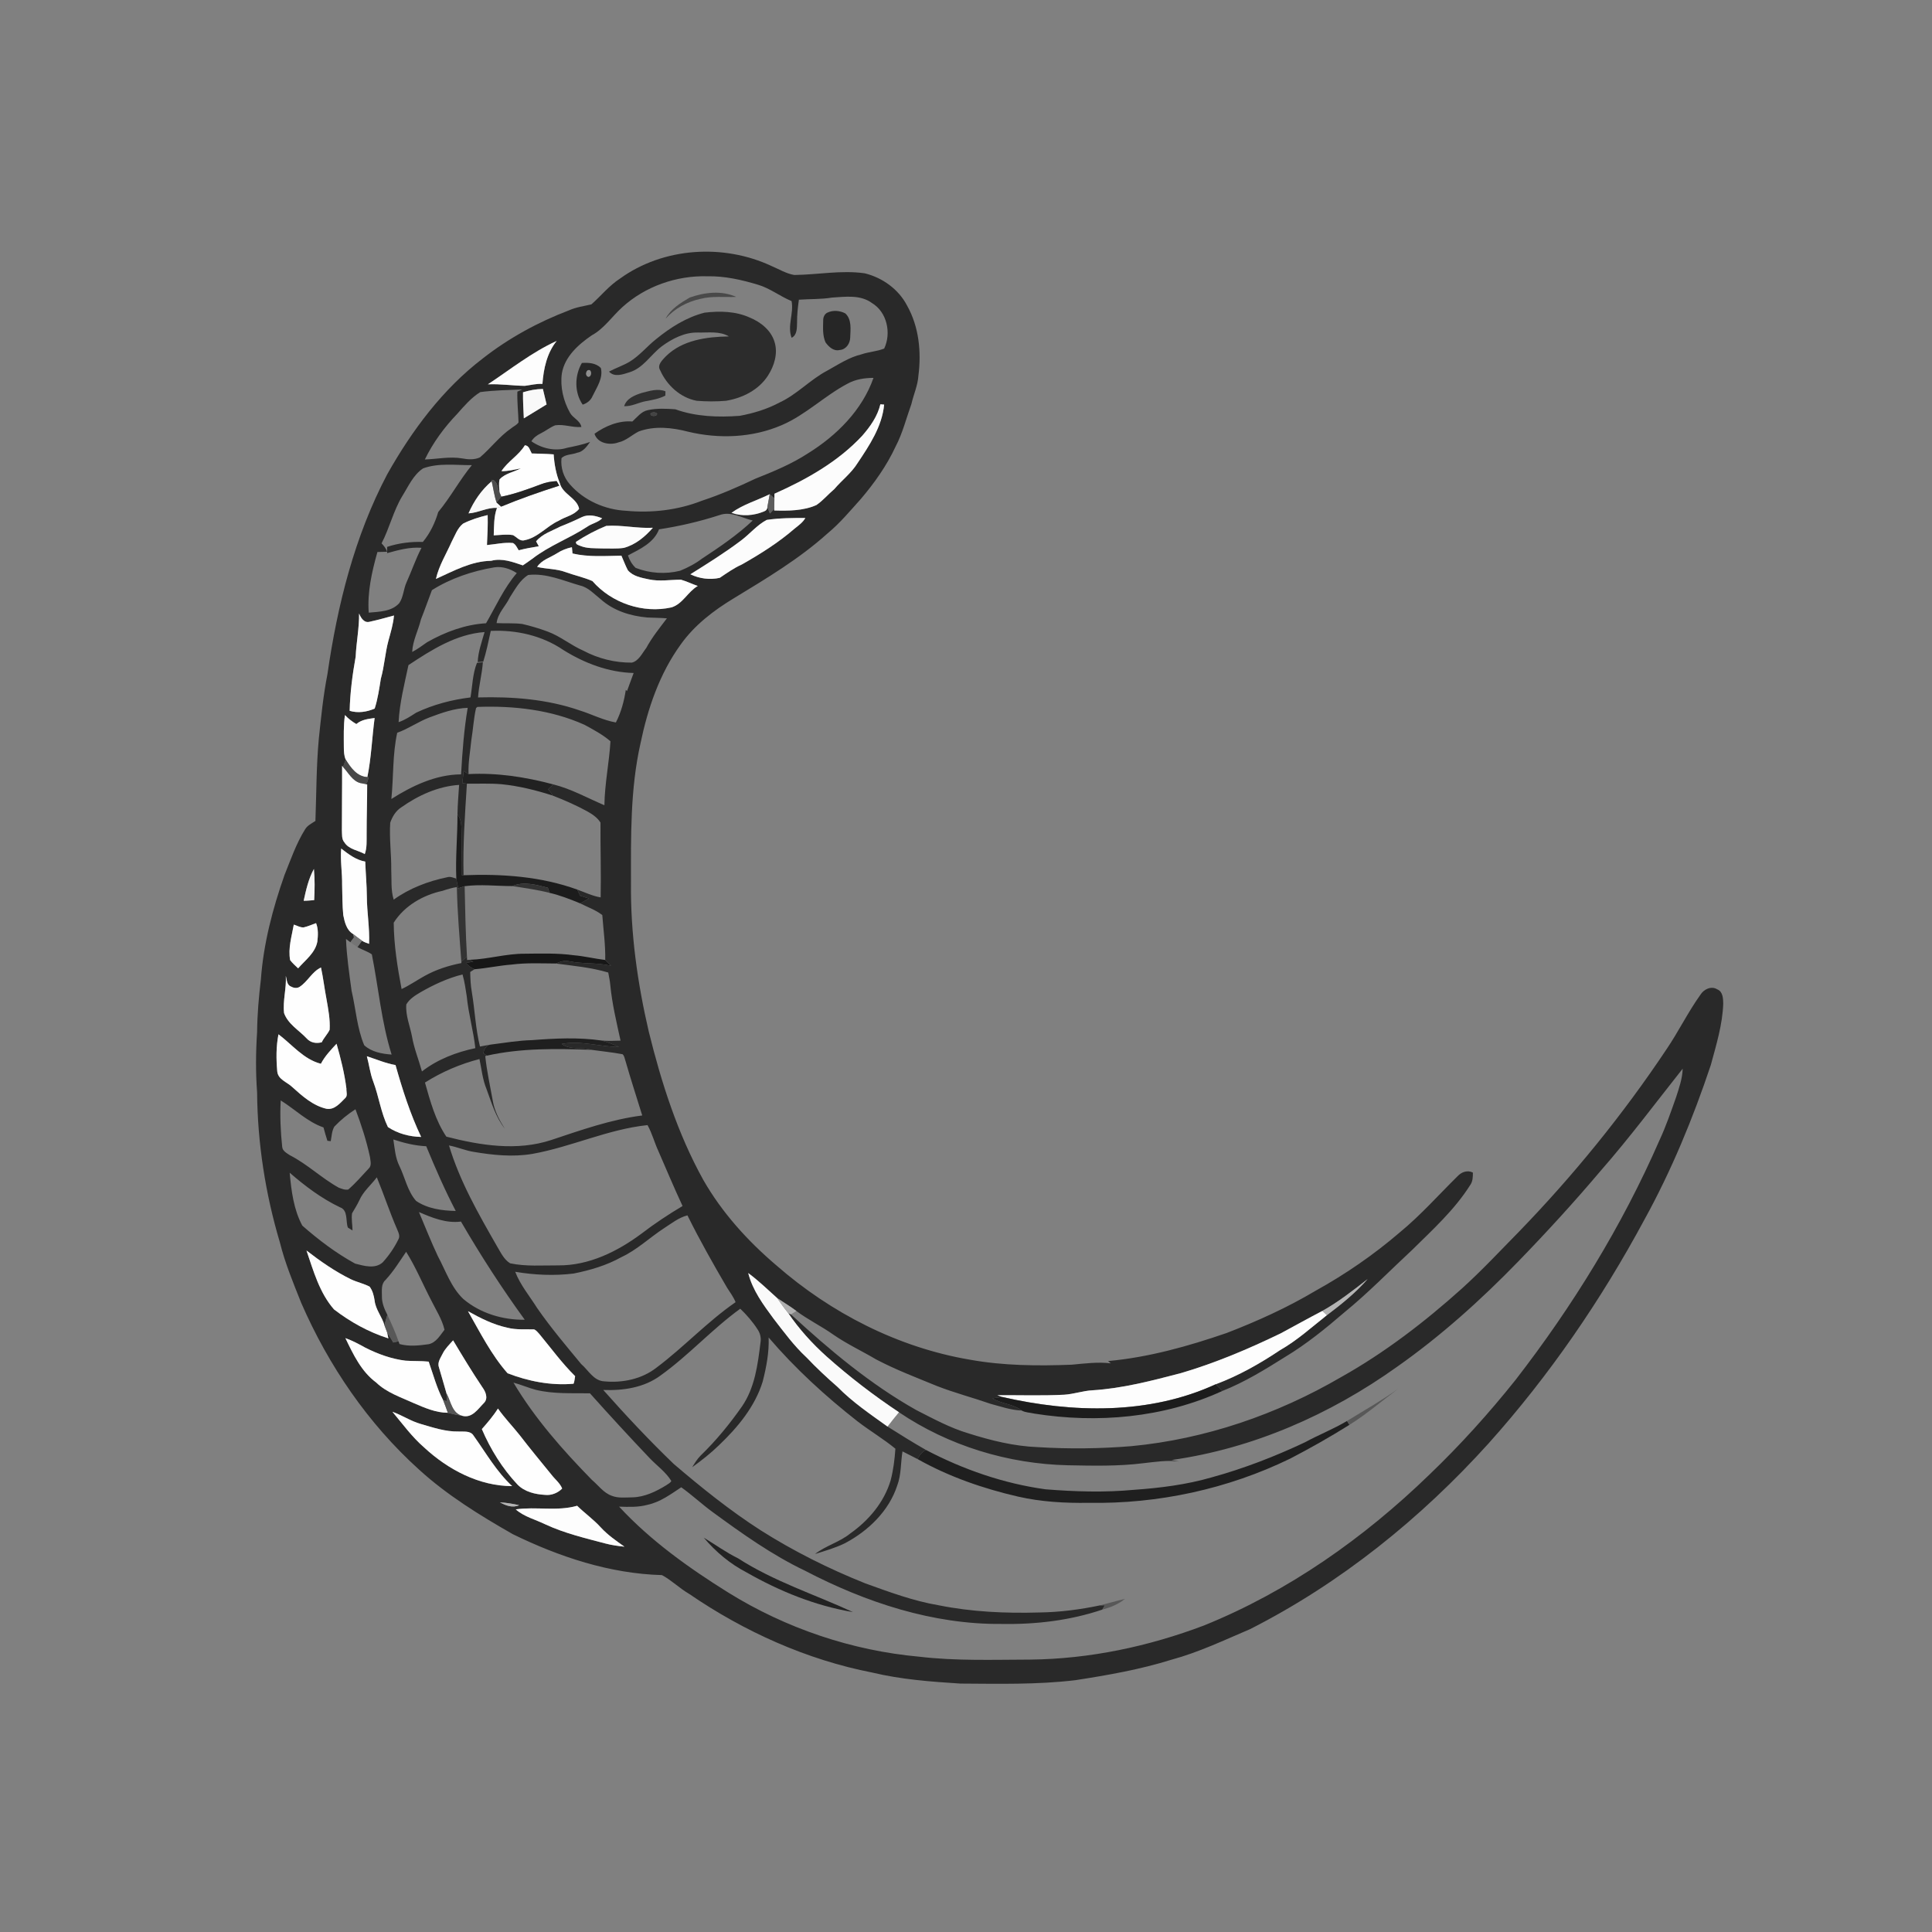 <svg xmlns="http://www.w3.org/2000/svg" width="1024pt" height="1024pt" viewBox="0 0 1024 1024" version="1.1">
<rect x="0" y="0" width="1024" height="1024" fill="#808080" stroke="none"/>
<g id="#ffffffff">
<path fill="#ffffff" opacity="0" d=" M 0.00 0.00 L 1024.00 0.00 L 1024.00 1024.00 L 0.00 1024.00 L 0.00 0.00 M 328.58 147.68 C 322.83 151.40 318.55 156.83 313.45 161.32 C 309.47 162.27 305.34 162.79 301.57 164.49 C 285.24 170.70 269.72 179.16 255.95 189.94 C 234.64 206.21 218.36 228.12 205.27 251.32 C 187.92 284.20 178.83 320.72 173.55 357.32 C 171.32 368.69 170.17 380.24 168.96 391.75 C 167.65 406.17 167.71 420.66 167.18 435.12 C 165.21 436.43 162.90 437.49 161.67 439.62 C 156.99 447.13 154.11 455.55 150.82 463.72 C 144.52 481.60 139.65 500.13 138.28 519.09 C 137.17 528.34 136.36 537.64 136.27 546.97 C 135.56 557.62 135.47 568.34 136.27 579.00 C 136.49 605.88 140.66 632.70 148.33 658.45 C 151.06 669.48 155.45 679.99 159.64 690.53 C 174.12 723.81 195.07 754.53 222.09 778.90 C 237.00 792.50 254.31 803.14 271.76 813.13 C 296.44 825.18 323.21 834.08 350.86 834.84 C 355.99 837.59 360.15 841.83 365.20 844.75 C 394.47 864.80 427.54 879.71 462.45 886.52 C 477.70 890.17 493.39 891.33 509.00 892.33 C 529.31 892.44 549.70 892.95 569.90 890.54 C 587.07 887.89 604.26 884.89 620.86 879.69 C 635.31 875.79 648.85 869.31 662.58 863.47 C 710.52 839.12 753.04 804.84 789.00 765.01 C 821.20 729.08 848.65 689.00 871.51 646.55 C 885.90 620.43 897.32 592.75 906.76 564.50 C 909.65 553.82 912.96 543.10 913.35 531.96 C 913.31 529.23 913.16 525.54 910.19 524.38 C 907.04 522.39 903.09 524.31 901.29 527.19 C 894.64 536.48 889.63 546.81 883.21 556.25 C 860.16 590.79 833.85 623.14 804.96 652.96 C 795.04 663.04 785.40 673.40 774.90 682.89 C 755.18 700.61 733.99 716.91 710.84 729.88 C 676.88 749.68 638.77 762.79 599.59 766.50 C 583.12 767.84 566.51 768.04 550.01 767.01 C 537.47 766.53 525.21 763.48 513.29 759.71 C 503.57 756.82 494.62 751.93 485.62 747.35 C 461.25 733.63 439.66 715.51 419.20 696.65 C 419.92 696.20 421.38 695.30 422.11 694.86 C 428.30 699.50 435.32 702.88 441.63 707.35 C 448.84 712.35 456.82 716.05 464.35 720.51 C 474.72 725.97 485.69 730.13 496.51 734.58 C 505.90 738.25 515.67 740.79 525.18 744.10 C 530.55 745.52 535.88 747.42 541.49 747.59 C 543.51 748.75 545.97 748.67 548.20 749.23 C 581.59 754.55 616.84 751.48 647.78 737.28 C 659.60 732.61 670.46 725.92 681.19 719.18 C 692.44 712.41 702.64 704.11 712.57 695.56 C 725.20 685.26 736.55 673.55 748.48 662.47 C 759.38 651.72 770.89 641.27 779.15 628.24 C 780.62 626.28 780.66 623.82 780.66 621.49 C 777.77 620.00 774.54 621.21 772.48 623.48 C 762.41 633.41 753.00 644.06 742.06 653.07 C 728.25 664.94 713.18 675.34 697.25 684.15 C 682.31 693.05 666.43 700.23 650.23 706.49 C 629.83 713.52 608.85 719.42 587.30 721.39 C 587.78 721.78 588.26 722.18 588.74 722.60 C 581.84 721.76 574.87 722.69 567.99 723.32 C 549.97 724.02 531.83 723.87 514.03 720.66 C 475.95 714.19 440.38 695.93 411.41 670.60 C 396.24 657.69 382.64 642.68 372.73 625.33 C 359.14 600.80 350.54 573.85 343.85 546.72 C 337.85 520.93 334.15 494.52 334.43 468.01 C 334.41 443.28 334.02 418.28 339.47 394.03 C 343.31 375.54 349.54 357.14 360.70 341.72 C 368.03 331.35 378.29 323.51 389.07 317.02 C 406.25 306.58 423.66 296.18 438.67 282.68 C 445.23 277.25 450.67 270.66 456.35 264.36 C 463.52 255.91 470.02 246.75 474.69 236.67 C 478.43 229.55 480.33 221.69 483.05 214.18 C 484.21 209.11 486.45 204.29 486.78 199.06 C 488.38 186.49 487.09 173.26 480.82 162.06 C 476.31 153.32 467.75 147.17 458.28 144.85 C 445.85 143.09 433.40 145.61 420.97 145.75 C 416.70 145.02 412.88 142.67 408.93 141.00 C 383.47 129.07 351.54 131.06 328.58 147.68 Z" />
<path fill="#ffffff" opacity="0" d=" M 329.83 162.82 C 341.99 151.75 358.60 145.96 374.99 146.44 C 384.09 146.26 393.07 148.29 401.74 150.91 C 408.15 152.80 413.42 157.07 419.55 159.58 C 420.83 166.12 417.16 172.68 419.57 179.03 C 422.55 177.57 422.37 173.80 422.46 170.97 C 422.41 166.91 422.87 162.87 423.43 158.85 C 429.28 158.42 435.18 158.69 440.99 157.72 C 448.09 157.28 456.06 156.10 462.19 160.64 C 470.19 165.45 472.50 176.63 468.64 184.74 C 464.81 186.29 460.53 186.45 456.62 187.80 C 449.98 189.37 444.28 193.24 438.39 196.48 C 429.41 201.22 422.44 209.04 413.19 213.33 C 406.60 216.87 399.37 219.04 392.05 220.40 C 380.64 221.25 368.78 220.86 357.94 216.93 C 353.14 216.59 348.19 216.34 343.46 217.36 C 339.92 218.04 337.69 221.12 335.17 223.41 C 327.98 222.80 320.84 225.76 315.10 229.90 C 316.69 235.06 323.27 236.14 327.77 234.48 C 331.88 233.58 334.91 230.49 338.57 228.67 C 346.97 225.60 356.23 226.61 364.72 228.81 C 381.07 232.74 398.86 232.04 414.39 225.31 C 427.12 219.84 437.05 209.76 449.23 203.35 C 453.42 201.02 458.23 200.31 462.97 200.28 C 456.98 217.38 443.45 230.84 428.32 240.24 C 419.66 245.90 410.05 249.87 400.47 253.68 C 391.20 258.07 381.79 262.19 372.04 265.39 C 359.39 270.37 345.46 272.00 331.94 270.73 C 320.75 270.19 309.57 265.31 302.14 256.82 C 298.71 253.05 297.08 247.91 297.60 242.85 C 299.62 240.71 303.17 241.04 305.84 239.98 C 309.06 239.46 310.99 236.71 312.75 234.25 C 308.79 235.67 304.67 236.51 300.56 237.35 C 294.23 239.38 287.01 237.65 281.64 233.89 C 282.82 231.98 284.62 230.64 286.62 229.69 C 289.25 228.42 291.54 226.49 294.26 225.42 C 298.94 224.70 303.48 226.72 308.15 226.31 C 307.49 222.84 303.71 221.69 302.12 218.80 C 298.61 212.53 296.82 205.12 297.79 197.95 C 299.30 189.05 306.53 182.60 313.62 177.75 C 320.20 174.18 324.36 167.74 329.83 162.82 M 365.55 157.71 C 360.68 160.58 355.51 163.72 352.79 168.89 C 357.60 163.48 364.16 159.94 371.21 158.41 C 377.43 156.80 383.88 157.61 390.21 157.37 C 382.47 153.83 373.35 154.93 365.55 157.71 M 373.40 165.73 C 363.86 168.14 355.35 173.56 347.78 179.72 C 342.96 183.53 339.06 188.45 333.77 191.68 C 330.28 193.78 326.37 195.02 322.79 196.95 C 325.64 200.13 330.14 198.42 333.57 197.34 C 340.89 195.13 344.85 188.09 350.62 183.65 C 356.23 179.53 362.80 176.06 369.95 176.25 C 375.40 176.38 381.42 175.37 386.34 178.31 C 374.57 178.51 361.64 180.19 352.88 188.89 C 351.14 190.80 348.14 193.41 349.89 196.21 C 353.39 204.17 360.56 210.77 369.23 212.42 C 374.39 212.85 379.61 212.87 384.77 212.43 C 393.46 211.02 402.15 206.68 407.02 199.11 C 410.38 193.91 412.43 187.30 410.51 181.20 C 408.66 175.03 403.17 170.70 397.41 168.32 C 389.92 164.92 381.43 164.75 373.40 165.73 M 438.57 165.69 C 436.96 166.42 436.24 168.27 436.31 169.95 C 436.22 173.80 435.94 177.91 437.57 181.50 C 439.27 183.84 441.85 186.28 445.01 185.51 C 448.36 185.33 450.56 182.11 450.62 178.96 C 450.76 174.65 451.57 169.36 448.03 166.11 C 445.17 164.61 441.56 164.27 438.57 165.69 M 308.41 192.38 C 304.51 199.06 304.37 208.03 308.84 214.47 C 311.17 213.72 313.13 212.19 314.09 209.89 C 316.30 205.26 319.80 200.44 318.46 195.04 C 315.80 192.36 311.95 192.14 308.41 192.38 M 340.25 208.23 C 336.49 209.41 332.08 211.15 330.81 215.29 C 334.82 215.48 338.38 213.34 342.24 212.64 C 345.80 212.00 349.41 211.37 352.65 209.68 C 352.66 209.11 352.69 207.98 352.70 207.41 C 348.60 205.73 344.31 207.23 340.25 208.23 Z" />
<path fill="#ffffff" opacity="0" d=" M 254.56 207.81 C 261.92 206.85 269.37 206.73 276.78 206.42 C 275.94 206.83 275.08 207.21 274.22 207.58 C 274.04 213.02 274.69 218.45 274.83 223.88 C 273.90 225.30 272.19 225.94 270.93 227.02 C 264.69 231.32 260.14 237.53 254.41 242.40 C 251.50 243.77 248.09 243.57 245.00 242.97 C 238.40 241.84 231.78 243.31 225.18 243.54 C 229.51 234.60 235.47 226.50 242.34 219.35 C 246.04 215.16 249.77 210.78 254.56 207.81 Z" />
<path fill="#ffffff" opacity="0" d=" M 224.25 248.25 C 232.50 245.25 241.50 246.60 250.10 246.54 C 243.60 254.43 238.80 263.53 232.27 271.39 C 230.57 277.15 227.98 282.58 224.13 287.24 C 217.71 287.05 211.29 287.84 205.18 289.86 C 205.18 290.96 205.18 292.07 205.18 293.18 C 211.15 291.53 217.15 289.86 223.41 290.35 C 220.33 296.22 218.24 302.55 215.50 308.58 C 213.86 312.14 213.86 316.35 211.65 319.64 C 207.58 324.21 201.06 324.18 195.43 324.72 C 194.63 313.81 197.12 303.00 200.04 292.57 C 201.74 292.54 203.44 292.50 205.14 292.45 C 204.63 290.67 203.48 289.30 202.24 287.99 C 206.42 279.94 208.44 270.95 213.10 263.13 C 216.39 257.91 218.95 251.76 224.25 248.25 Z" />
<path fill="#ffffff" opacity="0" d=" M 381.39 273.00 C 387.42 270.81 393.21 274.53 398.95 275.89 C 390.80 283.57 381.47 289.91 372.13 296.05 C 368.57 298.76 364.57 300.84 360.44 302.52 C 352.68 304.45 344.36 303.90 336.92 300.99 C 335.00 299.19 333.64 296.88 332.83 294.39 C 339.18 291.04 346.55 287.75 349.29 280.56 C 360.18 278.89 370.91 276.40 381.39 273.00 Z" />
<path fill="#ffffff" opacity="0" d=" M 228.93 312.79 C 238.91 306.49 250.36 302.67 261.97 300.71 C 266.23 300.06 270.36 301.46 273.91 303.75 C 267.09 311.67 262.78 321.43 257.62 330.34 C 246.54 330.99 235.97 334.96 226.38 340.38 C 223.80 342.20 221.26 344.09 218.46 345.56 C 218.75 339.50 221.72 334.10 223.11 328.29 C 225.15 323.16 226.98 317.95 228.93 312.79 Z" />
<path fill="#ffffff" opacity="0" d=" M 270.31 316.48 C 273.06 312.28 275.57 307.40 279.96 304.75 C 289.51 303.63 298.49 307.79 307.47 310.34 C 311.90 311.36 314.95 314.92 318.39 317.60 C 325.15 323.70 334.22 326.53 343.15 327.29 C 346.59 327.45 350.04 327.45 353.48 327.73 C 349.59 332.84 345.56 337.85 342.49 343.51 C 340.31 346.29 338.59 350.26 334.92 351.20 C 325.97 351.30 317.07 349.06 309.16 344.86 C 302.58 341.99 297.01 337.23 290.25 334.74 C 285.84 333.10 281.32 331.75 276.75 330.71 C 272.26 330.15 267.72 330.51 263.21 330.26 C 263.82 324.90 268.11 321.17 270.31 316.48 Z" />
<path fill="#ffffff" opacity="0" d=" M 260.12 334.39 C 273.50 333.74 287.34 336.86 298.50 344.46 C 309.71 351.49 322.53 356.37 335.85 356.70 C 334.70 359.90 333.46 363.07 332.33 366.28 C 332.11 366.06 331.90 365.84 331.69 365.63 C 330.80 371.58 329.20 377.55 326.43 382.92 C 319.75 381.78 313.71 378.56 307.30 376.56 C 290.00 370.56 271.56 369.15 253.38 369.65 C 253.77 363.38 255.50 357.28 255.93 351.01 C 255.15 351.09 253.58 351.24 252.80 351.32 C 250.47 357.15 250.41 363.53 249.37 369.65 C 239.42 370.87 229.65 373.44 220.58 377.73 C 217.61 379.64 214.65 381.62 211.27 382.76 C 211.79 372.50 214.37 362.54 216.49 352.53 C 228.71 344.42 241.80 336.10 256.83 335.00 C 255.35 340.23 253.44 345.41 253.19 350.90 C 253.92 350.85 255.39 350.76 256.13 350.72 C 257.81 345.37 258.92 339.86 260.12 334.39 Z" />
<path fill="#ffffff" opacity="0" d=" M 227.65 380.24 C 234.16 377.80 240.86 375.40 247.89 375.17 C 245.91 386.84 245.05 398.63 244.38 410.43 C 231.03 410.50 218.50 416.47 207.43 423.48 C 208.62 411.78 208.01 399.92 210.53 388.38 C 216.51 386.25 221.71 382.47 227.65 380.24 Z" />
<path fill="#ffffff" opacity="0" d=" M 252.32 375.29 L 253.01 374.68 C 272.28 373.98 292.06 376.17 309.78 384.15 C 314.56 386.75 319.42 389.34 323.56 392.89 C 322.88 404.20 320.50 415.42 320.35 426.80 C 311.37 422.98 302.76 418.11 293.23 415.74 C 278.61 411.83 263.50 409.50 248.34 410.28 C 248.07 404.28 249.23 398.37 249.80 392.43 C 250.74 386.73 251.03 380.91 252.32 375.29 Z" />
<path fill="#ffffff" opacity="0" d=" M 247.47 415.36 C 253.59 415.43 259.72 415.13 265.83 415.65 C 275.04 416.59 284.07 418.81 292.87 421.65 C 299.10 424.06 305.25 426.76 311.13 429.96 C 313.84 431.47 316.60 433.27 318.27 435.98 C 318.17 449.19 318.64 462.42 318.36 475.64 C 314.02 474.91 310.05 472.97 305.95 471.49 C 286.74 464.53 265.96 463.08 245.69 463.89 C 245.29 447.68 246.45 431.51 247.47 415.36 Z" />
<path fill="#ffffff" opacity="0" d=" M 212.78 427.85 C 221.76 421.50 232.25 416.74 243.34 416.01 C 243.01 421.24 242.55 426.46 242.47 431.71 C 242.51 443.05 241.36 454.37 241.86 465.71 C 240.29 465.22 238.68 464.42 237.01 464.96 C 226.93 467.04 217.05 470.78 208.67 476.83 C 207.06 471.70 207.65 466.28 207.37 461.00 C 207.47 452.67 206.27 444.37 206.83 436.04 C 207.97 432.80 209.80 429.70 212.78 427.85 Z" />
<path fill="#ffffff" opacity="0" d=" M 246.27 469.70 C 254.63 468.59 263.10 469.65 271.51 469.64 C 278.13 470.67 284.79 471.58 291.30 473.23 C 296.88 474.54 302.23 476.64 307.52 478.82 C 311.45 480.81 315.74 482.29 319.23 485.01 C 319.81 492.94 320.96 500.84 320.78 508.81 C 315.19 508.13 309.69 506.78 304.08 506.29 C 295.44 505.11 286.70 505.41 278.02 505.49 C 268.20 505.45 258.70 508.40 248.91 508.72 C 248.58 508.74 247.90 508.79 247.56 508.81 C 247.55 508.34 247.52 507.41 247.50 506.94 C 246.77 494.54 246.54 482.12 246.27 469.70 Z" />
<path fill="#ffffff" opacity="0" d=" M 234.51 472.17 C 237.00 471.33 239.52 470.58 242.12 470.14 L 242.17 471.05 C 242.45 483.96 243.57 496.82 244.52 509.70 L 244.56 510.44 C 237.84 511.76 231.21 513.85 225.20 517.19 C 221.04 519.47 217.15 522.22 212.85 524.22 C 210.65 512.63 208.77 500.84 208.68 489.04 C 214.36 480.04 224.27 474.37 234.51 472.17 Z" />
<path fill="#ffffff" opacity="0" d=" M 183.39 497.66 C 183.97 498.10 185.14 498.98 185.72 499.42 C 186.92 500.32 188.15 501.20 189.45 501.97 C 191.91 503.42 194.75 504.18 197.09 505.84 C 200.61 523.53 202.15 541.67 207.57 558.94 C 202.48 558.58 196.89 557.57 193.03 553.99 C 189.19 544.84 188.61 534.74 186.35 525.16 C 185.11 516.03 183.74 506.88 183.39 497.66 Z" />
<path fill="#ffffff" opacity="0" d=" M 251.52 513.72 C 258.09 513.18 264.55 511.75 271.13 511.25 C 278.89 510.25 286.73 510.63 294.54 510.68 C 303.86 511.90 313.33 512.77 322.38 515.46 C 322.77 517.64 323.27 519.81 323.46 522.03 C 324.42 532.01 326.76 541.78 328.91 551.56 C 325.51 551.68 322.11 551.81 318.73 551.48 C 306.56 549.73 294.19 550.35 281.98 551.29 C 274.64 551.48 267.39 552.72 260.12 553.65 C 258.20 553.94 256.30 554.33 254.40 554.69 C 252.04 545.22 251.69 535.41 250.08 525.81 C 249.43 522.29 249.28 518.72 249.22 515.16 C 249.97 514.66 250.74 514.18 251.52 513.72 Z" />
<path fill="#ffffff" opacity="0" d=" M 222.86 525.93 C 229.87 521.90 237.28 518.44 245.15 516.48 C 246.24 520.26 246.79 524.17 247.39 528.05 C 248.27 537.31 250.93 546.29 251.94 555.54 C 241.81 557.68 231.87 561.49 223.64 567.88 C 221.93 561.66 219.44 555.66 218.35 549.27 C 217.27 543.67 214.87 538.15 215.35 532.38 C 217.04 529.43 220.03 527.61 222.86 525.93 Z" />
<path fill="#ffffff" opacity="0" d=" M 313.30 556.41 C 318.86 557.21 324.46 557.72 329.99 558.77 C 331.03 559.75 331.12 561.30 331.60 562.59 C 334.35 572.18 337.46 581.67 340.40 591.22 C 323.79 593.34 307.95 598.98 292.13 604.24 C 274.02 610.21 254.60 607.09 236.57 602.45 C 230.77 593.83 228.04 583.66 225.24 573.78 C 234.12 568.14 243.96 563.93 254.13 561.32 C 255.26 566.69 255.78 572.26 257.92 577.37 C 260.56 584.54 262.72 592.11 267.56 598.19 C 264.61 593.65 262.06 588.76 261.17 583.36 C 259.76 575.50 258.01 567.68 257.19 559.74 L 258.14 559.50 C 276.22 555.46 294.90 555.78 313.30 556.41 Z" />
<path fill="#ffffff" opacity="0" d=" M 848.46 620.46 C 863.69 603.07 877.52 584.53 891.86 566.42 C 891.71 571.64 889.95 576.61 888.37 581.53 C 885.63 589.26 882.98 597.04 879.50 604.49 C 859.70 649.80 833.58 692.22 803.34 731.30 C 789.19 749.02 773.97 765.91 757.59 781.60 C 723.05 815.08 682.96 843.39 638.23 861.50 C 608.79 872.65 577.53 879.30 545.99 879.62 C 526.42 879.67 506.75 880.39 487.27 878.09 C 451.49 874.86 416.52 863.03 386.01 844.10 C 365.16 831.09 344.89 816.65 328.13 798.55 C 333.20 798.72 338.37 798.93 343.31 797.55 C 349.96 796.11 355.51 791.97 361.07 788.29 C 366.80 792.37 371.93 797.20 377.61 801.35 C 393.26 812.80 409.17 824.17 426.74 832.54 C 458.85 849.30 494.46 861.09 531.00 860.72 C 548.99 861.04 567.17 858.89 584.26 853.12 C 588.57 851.98 592.78 850.29 596.26 847.43 C 591.84 848.47 587.48 849.74 583.08 850.87 C 572.52 853.09 561.76 854.50 550.96 854.64 C 533.05 855.17 515.02 854.36 497.43 850.81 C 484.08 848.55 471.34 843.80 458.66 839.23 C 439.33 831.51 420.64 822.17 403.06 811.02 C 386.82 800.57 371.75 788.45 357.09 775.92 C 344.07 763.40 331.72 750.22 319.74 736.71 C 330.28 737.12 341.37 735.50 350.05 729.07 C 365.03 718.35 377.42 704.46 392.36 693.65 C 395.78 696.94 398.93 700.56 401.50 704.56 C 402.92 706.60 403.51 709.12 403.07 711.59 C 401.65 723.22 400.10 735.46 393.31 745.37 C 386.80 754.68 379.57 763.53 371.40 771.43 C 369.58 773.25 368.22 775.45 366.90 777.64 C 371.85 774.08 376.65 770.29 381.03 766.04 C 390.98 756.57 400.17 745.55 404.26 732.21 C 406.18 724.60 407.69 716.79 407.39 708.91 C 421.47 725.37 437.53 740.05 454.56 753.39 C 461.09 758.40 468.20 762.61 474.58 767.84 C 474.19 773.51 473.49 779.18 472.04 784.69 C 468.57 796.24 460.46 805.85 450.72 812.73 C 445.06 817.37 437.74 819.17 431.98 823.66 C 437.37 821.95 442.86 820.41 447.95 817.89 C 460.28 811.31 471.15 800.87 475.56 787.33 C 477.74 781.54 477.35 775.27 478.34 769.26 C 480.97 770.69 483.71 771.92 486.35 773.35 C 502.95 782.70 521.16 788.99 539.68 793.25 C 551.91 796.03 564.48 796.72 577.00 796.53 C 613.82 797.19 650.80 789.19 683.92 773.05 C 694.58 767.50 705.06 761.58 715.24 755.19 C 724.33 749.55 732.42 742.49 740.99 736.13 C 732.33 742.33 723.03 747.54 713.97 753.12 C 706.78 757.44 698.93 760.47 691.58 764.48 C 675.66 771.99 659.17 778.38 642.19 783.04 C 628.82 786.91 614.92 788.66 601.07 789.63 C 585.46 791.10 569.73 790.61 554.13 789.36 C 531.97 786.32 510.52 778.86 490.75 768.49 C 483.86 764.54 477.11 760.36 470.41 756.11 C 472.37 753.53 474.39 751.00 476.47 748.52 C 502.78 766.31 534.32 775.91 566.01 776.62 C 579.36 776.87 592.78 777.21 606.05 775.52 C 612.32 774.83 618.63 773.83 624.95 774.61 C 623.61 774.34 622.28 774.09 620.96 773.83 C 664.14 767.75 705.07 749.71 740.42 724.47 C 763.67 708.12 784.88 689.03 804.66 668.66 C 819.78 653.07 834.44 637.05 848.46 620.46 M 373.02 815.00 C 379.32 822.49 386.96 828.89 395.68 833.40 C 413.14 843.37 432.16 851.11 452.06 854.43 C 431.74 845.05 410.11 838.16 391.20 825.95 C 384.82 822.83 379.08 818.64 373.02 815.00 Z" />
<path fill="#ffffff" opacity="0" d=" M 148.78 583.25 C 156.35 587.92 162.84 594.59 171.46 597.56 C 172.10 599.93 172.77 602.29 173.52 604.63 C 173.96 604.69 174.85 604.80 175.29 604.85 C 175.80 602.27 175.85 599.40 177.22 597.12 C 180.54 593.62 184.34 590.54 188.40 587.93 C 191.52 596.16 194.23 604.58 196.09 613.20 C 196.29 615.22 197.16 617.74 195.42 619.35 C 191.89 623.12 188.51 627.08 184.60 630.47 C 182.88 630.82 181.11 630.08 179.52 629.48 C 170.43 624.44 162.89 617.00 153.60 612.28 C 151.98 611.18 149.75 610.05 149.57 607.88 C 148.71 599.71 148.33 591.46 148.78 583.25 Z" />
<path fill="#ffffff" opacity="0" d=" M 282.07 611.60 C 302.78 607.92 322.16 598.53 343.20 596.33 C 345.65 600.69 346.86 605.58 348.96 610.10 C 353.19 619.82 357.29 629.60 361.77 639.22 C 354.21 643.70 346.89 648.58 339.91 653.92 C 327.22 663.34 312.17 670.78 296.04 670.68 C 287.51 670.64 278.80 671.35 270.40 669.58 C 267.09 667.61 265.35 663.73 263.40 660.50 C 253.59 643.39 243.68 626.11 237.98 607.12 C 242.44 607.95 246.64 609.84 251.14 610.53 C 261.33 612.25 271.80 613.32 282.07 611.60 Z" />
<path fill="#ffffff" opacity="0" d=" M 208.48 603.95 C 214.13 605.82 219.95 607.25 225.91 607.53 C 230.71 619.14 235.74 630.68 241.55 641.83 C 234.32 641.68 226.63 640.67 220.53 636.50 C 215.96 631.31 214.70 624.20 211.75 618.12 C 209.52 613.72 209.21 608.74 208.48 603.95 Z" />
<path fill="#ffffff" opacity="0" d=" M 153.54 621.57 C 161.69 628.63 170.39 635.22 180.17 639.87 C 184.61 641.45 183.11 647.06 184.37 650.63 C 185.19 651.13 186.01 651.65 186.84 652.18 C 186.83 649.14 186.14 646.08 186.60 643.07 C 187.90 640.83 189.30 638.64 190.40 636.30 C 192.47 631.48 196.65 628.12 199.72 624.00 C 203.48 633.09 206.52 642.47 210.46 651.49 C 211.16 653.22 212.24 655.19 211.10 657.01 C 208.96 661.36 206.15 665.43 202.89 669.03 C 198.83 672.74 192.93 670.95 188.23 669.74 C 178.12 664.20 168.87 657.19 160.23 649.60 C 155.62 641.04 154.41 631.13 153.54 621.57 Z" />
<path fill="#ffffff" opacity="0" d=" M 222.05 642.42 C 229.08 645.45 236.49 648.49 244.32 647.45 C 254.72 665.34 265.97 682.76 278.13 699.49 C 266.50 699.66 254.50 696.08 245.54 688.47 C 239.05 682.26 236.23 673.53 232.08 665.80 C 228.45 658.13 225.36 650.22 222.05 642.42 Z" />
<path fill="#ffffff" opacity="0" d=" M 351.97 650.97 C 355.93 648.44 359.71 645.34 364.36 644.17 C 370.83 657.26 378.03 669.97 385.40 682.57 C 386.98 685.04 388.77 687.42 389.88 690.18 C 374.91 700.51 362.46 714.02 347.91 724.91 C 340.19 730.96 329.88 733.08 320.27 732.14 C 314.60 731.86 311.90 726.27 308.03 722.96 C 300.01 713.25 291.84 703.62 284.67 693.25 C 280.70 686.92 275.78 681.11 273.07 674.07 C 283.27 675.79 293.70 676.26 303.99 675.01 C 312.76 673.25 321.48 670.71 329.32 666.32 C 337.66 662.44 344.32 655.95 351.97 650.97 Z" />
<path fill="#ffffff" opacity="0" d=" M 215.26 663.48 C 220.44 671.72 224.13 680.75 228.63 689.36 C 231.13 694.42 234.30 699.24 235.60 704.80 C 233.26 707.75 231.18 711.60 227.19 712.46 C 222.07 713.17 216.78 713.78 211.73 712.36 C 211.60 712.00 211.36 711.27 211.23 710.91 C 209.56 706.12 207.47 701.49 205.31 696.91 C 203.72 693.83 202.35 690.52 202.42 687.01 C 202.45 684.01 201.87 680.57 204.38 678.35 C 208.57 673.82 211.80 668.56 215.26 663.48 Z" />
<path fill="#ffffff" opacity="0" d=" M 272.15 732.82 C 276.19 733.89 280.02 735.59 284.05 736.65 C 293.42 738.92 303.12 738.34 312.68 738.48 C 323.03 750.05 333.54 761.50 344.25 772.75 C 348.09 776.81 352.84 780.12 355.81 784.93 C 355.33 786.04 354.07 786.48 353.17 787.19 C 347.69 790.55 341.62 793.51 335.07 793.63 C 331.46 793.65 327.66 794.17 324.23 792.79 C 319.85 791.23 317.14 787.23 313.70 784.35 C 298.26 768.56 283.50 751.87 272.15 732.82 Z" />
</g>
<g id="#292929ff">
<path fill="#292929" opacity="1.00" d=" M 328.58 147.68 C 351.54 131.06 383.47 129.07 408.93 141.00 C 412.88 142.67 416.70 145.02 420.97 145.75 C 433.40 145.61 445.85 143.09 458.28 144.85 C 467.75 147.17 476.31 153.32 480.82 162.06 C 487.09 173.26 488.38 186.49 486.78 199.06 C 486.45 204.29 484.21 209.11 483.05 214.18 C 480.33 221.69 478.43 229.55 474.69 236.67 C 470.02 246.75 463.52 255.91 456.35 264.36 C 450.67 270.66 445.23 277.25 438.67 282.68 C 423.66 296.18 406.25 306.58 389.07 317.02 C 378.29 323.51 368.03 331.35 360.70 341.72 C 349.54 357.14 343.31 375.54 339.47 394.03 C 334.02 418.28 334.41 443.28 334.43 468.01 C 334.15 494.52 337.85 520.93 343.85 546.72 C 350.54 573.85 359.14 600.80 372.73 625.33 C 382.64 642.68 396.24 657.69 411.41 670.60 C 440.38 695.93 475.95 714.19 514.03 720.66 C 531.83 723.87 549.97 724.02 567.99 723.32 C 574.87 722.69 581.84 721.76 588.74 722.60 C 588.26 722.18 587.78 721.78 587.30 721.39 C 608.85 719.42 629.83 713.52 650.23 706.49 C 666.43 700.23 682.31 693.05 697.25 684.15 C 713.18 675.34 728.25 664.94 742.06 653.07 C 753.00 644.06 762.41 633.41 772.48 623.48 C 774.54 621.21 777.77 620.00 780.66 621.49 C 780.66 623.82 780.62 626.28 779.15 628.24 C 770.89 641.27 759.38 651.72 748.48 662.47 C 736.55 673.55 725.20 685.26 712.57 695.56 C 702.64 704.11 692.44 712.41 681.19 719.18 C 670.46 725.92 659.60 732.61 647.78 737.28 C 646.65 736.05 645.52 734.85 644.35 733.69 C 656.45 729.17 667.77 722.76 678.48 715.59 C 687.50 710.46 695.20 703.43 703.31 697.05 C 710.98 691.28 718.55 685.19 724.87 677.93 C 717.19 683.96 709.46 690.00 700.92 694.80 C 693.48 698.67 686.16 702.76 678.77 706.73 C 661.71 714.98 644.20 722.41 625.99 727.76 C 610.55 731.81 594.98 735.89 578.99 736.89 C 573.92 737.16 569.10 738.92 564.04 739.23 C 552.24 739.84 540.42 739.41 528.62 739.49 C 529.50 739.83 530.39 740.14 531.29 740.45 C 529.52 740.63 527.76 740.88 526.01 741.15 C 530.85 744.14 536.93 744.06 541.49 747.59 C 535.88 747.42 530.55 745.52 525.18 744.10 C 515.67 740.79 505.90 738.25 496.51 734.58 C 485.69 730.13 474.72 725.97 464.35 720.51 C 456.82 716.05 448.84 712.35 441.63 707.35 C 435.32 702.88 428.30 699.50 422.11 694.86 C 418.84 692.40 415.32 690.31 411.94 688.03 C 406.90 683.52 402.03 678.76 396.58 674.75 C 398.86 683.86 404.57 691.54 410.05 698.98 C 415.56 706.08 420.90 713.40 427.53 719.52 C 432.71 724.99 438.22 730.14 443.90 735.08 C 451.84 743.16 461.25 749.54 470.41 756.11 C 477.11 760.36 483.86 764.54 490.75 768.49 C 488.70 769.51 487.25 771.27 486.35 773.35 C 483.71 771.92 480.97 770.69 478.34 769.26 C 477.35 775.27 477.74 781.54 475.56 787.33 C 471.15 800.87 460.28 811.31 447.95 817.89 C 442.86 820.41 437.37 821.95 431.98 823.66 C 437.74 819.17 445.06 817.37 450.72 812.73 C 460.46 805.85 468.57 796.24 472.04 784.69 C 473.49 779.18 474.19 773.51 474.58 767.84 C 468.20 762.61 461.09 758.40 454.56 753.39 C 437.53 740.05 421.47 725.37 407.39 708.91 C 407.69 716.79 406.18 724.60 404.26 732.21 C 400.17 745.55 390.98 756.57 381.03 766.04 C 376.65 770.29 371.85 774.08 366.90 777.64 C 368.22 775.45 369.58 773.25 371.40 771.43 C 379.57 763.53 386.80 754.68 393.31 745.37 C 400.10 735.46 401.65 723.22 403.07 711.59 C 403.51 709.12 402.92 706.60 401.50 704.56 C 398.93 700.56 395.78 696.94 392.36 693.65 C 377.42 704.46 365.03 718.35 350.05 729.07 C 341.37 735.50 330.28 737.12 319.74 736.71 C 331.72 750.22 344.07 763.40 357.09 775.92 C 371.75 788.45 386.82 800.57 403.06 811.02 C 420.64 822.17 439.33 831.51 458.66 839.23 C 471.34 843.80 484.08 848.55 497.43 850.81 C 515.02 854.36 533.05 855.17 550.96 854.64 C 561.76 854.50 572.52 853.09 583.08 850.87 C 583.72 850.86 584.99 850.83 585.62 850.82 C 585.16 851.58 584.70 852.34 584.26 853.12 C 567.17 858.89 548.99 861.04 531.00 860.72 C 494.46 861.09 458.85 849.30 426.74 832.54 C 409.17 824.17 393.26 812.80 377.61 801.35 C 371.93 797.20 366.80 792.37 361.07 788.29 C 355.51 791.97 349.96 796.11 343.31 797.55 C 338.37 798.93 333.20 798.72 328.13 798.55 C 344.89 816.65 365.16 831.09 386.01 844.10 C 416.52 863.03 451.49 874.86 487.27 878.09 C 506.75 880.39 526.42 879.67 545.99 879.62 C 577.53 879.30 608.79 872.65 638.23 861.50 C 682.96 843.39 723.05 815.08 757.59 781.60 C 773.97 765.91 789.19 749.02 803.34 731.30 C 833.58 692.22 859.70 649.80 879.50 604.49 C 882.98 597.04 885.63 589.26 888.37 581.53 C 889.95 576.61 891.71 571.64 891.86 566.42 C 877.52 584.53 863.69 603.07 848.46 620.46 C 834.44 637.05 819.78 653.07 804.66 668.66 C 784.88 689.03 763.67 708.12 740.42 724.47 C 705.07 749.71 664.14 767.75 620.96 773.83 C 622.28 774.09 623.61 774.34 624.95 774.61 C 618.63 773.83 612.32 774.83 606.05 775.52 C 592.78 777.21 579.36 776.87 566.01 776.62 C 534.32 775.91 502.78 766.31 476.47 748.52 C 463.00 739.57 450.15 729.68 438.07 718.93 C 430.46 712.09 423.53 704.45 417.78 695.97 C 418.13 696.14 418.84 696.48 419.20 696.65 C 439.66 715.51 461.25 733.63 485.62 747.35 C 494.62 751.93 503.57 756.82 513.29 759.71 C 525.21 763.48 537.47 766.53 550.01 767.01 C 566.51 768.04 583.12 767.84 599.59 766.50 C 638.77 762.79 676.88 749.68 710.84 729.88 C 733.99 716.91 755.18 700.61 774.90 682.89 C 785.40 673.40 795.04 663.04 804.96 652.96 C 833.85 623.14 860.16 590.79 883.21 556.25 C 889.63 546.81 894.64 536.48 901.29 527.19 C 903.09 524.31 907.04 522.39 910.19 524.38 C 913.16 525.54 913.31 529.23 913.35 531.96 C 912.96 543.10 909.65 553.82 906.76 564.50 C 897.32 592.75 885.90 620.43 871.51 646.55 C 848.65 689.00 821.20 729.08 789.00 765.01 C 753.04 804.84 710.52 839.12 662.58 863.47 C 648.85 869.31 635.31 875.79 620.86 879.69 C 604.26 884.89 587.07 887.89 569.90 890.54 C 549.70 892.95 529.31 892.44 509.00 892.33 C 493.39 891.33 477.70 890.17 462.45 886.52 C 427.54 879.71 394.47 864.80 365.20 844.75 C 360.15 841.83 355.99 837.59 350.86 834.84 C 323.21 834.08 296.44 825.18 271.76 813.13 C 254.31 803.14 237.00 792.50 222.09 778.90 C 195.07 754.53 174.12 723.81 159.64 690.53 C 155.45 679.99 151.06 669.48 148.33 658.45 C 140.66 632.70 136.49 605.88 136.27 579.00 C 135.47 568.34 135.56 557.62 136.27 546.97 C 136.36 537.64 137.17 528.34 138.28 519.09 C 139.65 500.13 144.52 481.60 150.82 463.72 C 154.11 455.55 156.99 447.13 161.67 439.62 C 162.90 437.49 165.21 436.43 167.18 435.12 C 167.71 420.66 167.65 406.17 168.96 391.75 C 170.17 380.24 171.32 368.69 173.55 357.32 C 178.83 320.72 187.92 284.20 205.27 251.32 C 218.36 228.12 234.64 206.21 255.95 189.94 C 269.72 179.16 285.24 170.70 301.57 164.49 C 305.34 162.79 309.47 162.27 313.45 161.32 C 318.55 156.83 322.83 151.40 328.58 147.68 M 329.83 162.82 C 324.36 167.74 320.20 174.18 313.62 177.75 C 306.53 182.60 299.30 189.05 297.79 197.95 C 296.82 205.12 298.61 212.53 302.12 218.80 C 303.71 221.69 307.49 222.84 308.15 226.31 C 303.48 226.72 298.94 224.70 294.26 225.42 C 291.54 226.49 289.25 228.42 286.62 229.69 C 284.62 230.64 282.82 231.98 281.64 233.89 C 287.01 237.65 294.23 239.38 300.56 237.35 C 304.67 236.51 308.79 235.67 312.75 234.25 C 310.99 236.71 309.06 239.46 305.84 239.98 C 303.17 241.04 299.62 240.71 297.60 242.85 C 297.08 247.91 298.71 253.05 302.14 256.82 C 309.57 265.31 320.75 270.19 331.94 270.73 C 345.46 272.00 359.39 270.37 372.04 265.39 C 381.79 262.19 391.20 258.07 400.47 253.68 C 410.05 249.87 419.66 245.90 428.32 240.24 C 443.45 230.84 456.98 217.38 462.97 200.28 C 458.23 200.31 453.42 201.02 449.23 203.35 C 437.05 209.76 427.12 219.84 414.39 225.31 C 398.86 232.04 381.07 232.74 364.72 228.81 C 356.23 226.61 346.97 225.60 338.57 228.67 C 334.91 230.49 331.88 233.58 327.77 234.48 C 323.27 236.14 316.69 235.06 315.10 229.90 C 320.84 225.76 327.98 222.80 335.17 223.41 C 337.69 221.12 339.92 218.04 343.46 217.36 C 348.19 216.34 353.14 216.59 357.94 216.93 C 368.78 220.86 380.64 221.25 392.05 220.40 C 399.37 219.04 406.60 216.87 413.19 213.33 C 422.44 209.04 429.41 201.22 438.39 196.48 C 444.28 193.24 449.98 189.37 456.62 187.80 C 460.53 186.45 464.81 186.29 468.64 184.74 C 472.50 176.63 470.19 165.45 462.19 160.64 C 456.06 156.10 448.09 157.28 440.99 157.72 C 435.18 158.69 429.28 158.42 423.43 158.85 C 422.87 162.87 422.41 166.91 422.46 170.97 C 422.37 173.80 422.55 177.57 419.57 179.03 C 417.16 172.68 420.83 166.12 419.55 159.58 C 413.42 157.07 408.15 152.80 401.74 150.91 C 393.07 148.29 384.09 146.26 374.99 146.44 C 358.60 145.96 341.99 151.75 329.83 162.82 M 258.61 203.70 C 265.14 203.40 271.61 204.41 278.12 204.51 C 281.24 204.12 284.31 203.28 287.50 203.47 C 288.09 195.44 289.87 187.12 295.04 180.71 C 281.90 186.71 270.58 195.76 258.61 203.70 M 254.56 207.81 C 249.77 210.78 246.04 215.16 242.34 219.35 C 235.47 226.50 229.51 234.60 225.18 243.54 C 231.78 243.31 238.40 241.84 245.00 242.97 C 248.09 243.57 251.50 243.77 254.41 242.40 C 260.14 237.53 264.69 231.32 270.93 227.02 C 272.19 225.94 273.90 225.30 274.83 223.88 C 274.69 218.45 274.04 213.02 274.22 207.58 C 275.08 207.21 275.94 206.83 276.78 206.42 C 269.37 206.73 261.92 206.85 254.56 207.81 M 277.21 207.92 C 277.13 212.53 277.44 217.13 277.64 221.73 C 281.69 219.31 285.68 216.80 289.71 214.36 C 289.09 211.61 288.40 208.88 287.74 206.15 C 284.15 206.20 280.63 206.87 277.21 207.92 M 466.62 214.28 C 465.10 220.66 461.24 226.12 456.98 230.98 C 444.17 244.74 427.50 254.10 410.49 261.68 C 410.48 262.30 410.46 263.53 410.45 264.15 C 409.62 263.41 408.80 262.68 407.97 261.95 C 401.23 265.26 393.82 267.36 387.71 271.81 C 393.36 273.81 399.42 273.34 404.92 271.08 C 406.10 270.67 406.71 269.83 406.75 268.56 C 407.15 269.77 407.58 270.96 408.06 272.15 C 408.83 271.33 409.60 270.52 410.38 269.70 L 410.37 270.57 C 417.86 270.77 425.74 270.78 432.71 267.68 C 436.22 265.30 438.96 261.94 442.21 259.22 C 446.18 254.53 451.21 250.78 454.48 245.51 C 460.80 236.08 467.52 226.04 468.61 214.45 C 468.11 214.40 467.12 214.32 466.62 214.28 M 344.76 219.28 C 344.67 220.89 348.35 220.86 348.26 219.25 C 347.40 218.31 345.60 218.34 344.76 219.28 M 265.77 249.73 C 269.27 249.78 272.65 248.91 276.06 248.25 C 272.32 250.21 267.75 250.88 264.79 254.08 C 264.26 256.40 264.59 258.81 264.83 261.15 C 263.66 259.14 263.96 256.33 262.02 254.81 C 261.69 254.39 259.85 253.90 260.60 255.08 C 255.20 259.63 251.11 265.65 248.32 272.10 C 253.50 271.82 258.16 268.87 263.42 269.20 C 261.70 273.76 261.88 278.90 261.69 283.75 C 265.08 283.59 268.51 283.05 271.89 283.62 C 273.89 284.63 275.50 287.09 278.01 286.33 C 285.09 284.96 289.73 278.91 296.08 276.03 C 299.64 273.77 304.27 273.17 306.95 269.66 C 305.76 263.87 298.12 261.91 296.71 256.05 C 294.71 251.22 293.80 246.02 293.45 240.83 C 289.59 240.50 285.71 240.50 281.84 240.34 C 280.88 238.75 280.47 236.05 278.16 236.04 C 274.92 241.41 269.15 244.48 265.77 249.73 M 224.25 248.25 C 218.95 251.76 216.39 257.91 213.10 263.13 C 208.44 270.95 206.42 279.94 202.24 287.99 C 203.48 289.30 204.63 290.67 205.14 292.45 C 203.44 292.50 201.74 292.54 200.04 292.57 C 197.12 303.00 194.63 313.81 195.43 324.72 C 201.06 324.18 207.58 324.21 211.65 319.64 C 213.86 316.35 213.86 312.14 215.50 308.58 C 218.24 302.55 220.33 296.22 223.41 290.35 C 217.15 289.86 211.15 291.53 205.18 293.18 C 205.18 292.07 205.18 290.96 205.18 289.86 C 211.29 287.84 217.71 287.05 224.13 287.24 C 227.98 282.58 230.57 277.15 232.27 271.39 C 238.80 263.53 243.60 254.43 250.10 246.54 C 241.50 246.60 232.50 245.25 224.25 248.25 M 381.39 273.00 C 370.91 276.40 360.18 278.89 349.29 280.56 C 346.55 287.75 339.18 291.04 332.83 294.39 C 333.64 296.88 335.00 299.19 336.92 300.99 C 344.36 303.90 352.68 304.45 360.44 302.52 C 364.57 300.84 368.57 298.76 372.13 296.05 C 381.47 289.91 390.80 283.57 398.95 275.89 C 393.21 274.53 387.42 270.81 381.39 273.00 M 245.43 277.54 C 242.40 279.95 241.16 283.85 239.38 287.16 C 236.50 293.67 232.62 299.82 231.06 306.84 C 240.41 302.61 249.82 297.39 260.35 297.23 C 266.12 295.68 271.72 297.85 277.13 299.66 C 278.83 298.50 280.53 297.35 282.18 296.13 C 291.06 289.22 301.79 285.39 311.15 279.23 C 313.65 277.42 316.97 276.96 319.16 274.70 C 315.77 273.36 311.90 272.44 308.44 274.06 C 304.68 275.89 300.85 277.57 296.96 279.09 C 292.54 281.42 287.43 282.93 284.15 286.93 C 284.61 287.80 285.08 288.67 285.57 289.53 C 282.00 290.11 278.43 290.74 274.93 291.66 C 274.03 290.30 273.41 288.61 271.88 287.81 C 267.26 287.35 262.68 288.49 258.10 288.89 C 258.36 283.60 258.62 278.30 258.47 273.00 C 253.99 274.07 249.54 275.45 245.43 277.54 M 406.39 275.56 C 401.14 278.32 397.37 283.08 392.65 286.58 C 384.10 293.03 374.99 298.70 365.92 304.38 C 370.71 306.72 376.29 307.43 381.50 306.26 C 385.27 303.73 388.98 301.06 393.16 299.20 C 402.98 293.64 412.62 287.58 421.17 280.16 C 423.24 278.49 425.50 276.93 426.84 274.55 C 420.02 274.52 413.15 274.56 406.39 275.56 M 305.29 287.18 C 305.05 288.63 306.54 288.87 307.56 289.32 C 311.17 290.82 315.17 290.52 318.99 290.69 C 322.85 290.64 326.75 290.95 330.59 290.40 C 336.80 288.76 341.89 284.48 346.04 279.72 C 337.76 280.18 329.56 278.15 321.32 278.73 C 315.73 281.00 310.34 283.88 305.29 287.18 M 295.28 293.22 C 291.68 295.53 287.14 296.71 284.69 300.48 C 289.68 301.65 294.94 301.41 299.79 303.23 C 304.48 304.94 309.42 305.97 313.98 307.97 C 324.17 319.64 340.78 325.32 355.94 321.92 C 361.91 320.04 364.58 313.61 369.83 310.57 C 366.81 309.56 363.95 308.11 360.89 307.24 C 355.23 307.27 349.50 308.29 343.89 307.07 C 339.95 306.23 335.51 305.48 332.77 302.23 C 331.44 299.75 330.53 297.07 329.36 294.52 C 320.72 294.65 311.93 295.35 303.44 293.36 C 303.32 292.25 303.22 291.14 303.13 290.04 C 300.34 290.62 297.67 291.66 295.28 293.22 M 228.93 312.79 C 226.98 317.95 225.15 323.16 223.11 328.29 C 221.72 334.10 218.75 339.50 218.46 345.56 C 221.26 344.09 223.80 342.20 226.38 340.38 C 235.97 334.96 246.54 330.99 257.62 330.34 C 262.78 321.43 267.09 311.67 273.91 303.75 C 270.36 301.46 266.23 300.06 261.97 300.71 C 250.36 302.67 238.91 306.49 228.93 312.79 M 270.31 316.48 C 268.11 321.17 263.82 324.90 263.21 330.26 C 267.72 330.51 272.26 330.15 276.75 330.71 C 281.32 331.75 285.84 333.10 290.25 334.74 C 297.01 337.23 302.58 341.99 309.16 344.86 C 317.07 349.06 325.97 351.30 334.92 351.20 C 338.59 350.26 340.31 346.29 342.49 343.51 C 345.56 337.85 349.59 332.84 353.48 327.73 C 350.04 327.45 346.59 327.45 343.15 327.29 C 334.22 326.53 325.15 323.70 318.39 317.60 C 314.95 314.92 311.90 311.36 307.47 310.34 C 298.49 307.79 289.51 303.63 279.96 304.75 C 275.57 307.40 273.06 312.28 270.31 316.48 M 190.32 325.16 C 190.43 332.82 188.85 340.40 188.51 348.05 C 186.82 357.52 185.55 367.12 185.33 376.75 C 189.75 378.08 194.42 377.36 198.59 375.56 C 200.25 370.41 201.00 365.03 201.86 359.71 C 203.74 353.07 204.10 346.12 205.90 339.46 C 207.09 335.11 208.44 330.75 208.81 326.23 C 204.53 327.39 200.25 328.61 195.92 329.54 C 193.02 330.37 191.23 327.44 190.32 325.16 M 260.12 334.39 C 258.92 339.86 257.81 345.37 256.13 350.72 C 255.39 350.76 253.92 350.85 253.19 350.90 C 253.44 345.41 255.35 340.23 256.83 335.00 C 241.80 336.10 228.71 344.42 216.49 352.53 C 214.37 362.54 211.79 372.50 211.27 382.76 C 214.65 381.62 217.61 379.64 220.58 377.73 C 229.65 373.44 239.42 370.87 249.37 369.65 C 250.41 363.53 250.47 357.15 252.80 351.32 C 253.58 351.24 255.15 351.09 255.93 351.01 C 255.50 357.28 253.77 363.38 253.38 369.65 C 271.56 369.15 290.00 370.56 307.30 376.56 C 313.71 378.56 319.75 381.78 326.43 382.92 C 329.20 377.55 330.80 371.58 331.69 365.63 C 331.90 365.84 332.11 366.06 332.33 366.28 C 333.46 363.07 334.70 359.90 335.85 356.70 C 322.53 356.37 309.71 351.49 298.50 344.46 C 287.34 336.86 273.50 333.74 260.12 334.39 M 227.65 380.24 C 221.71 382.47 216.51 386.25 210.53 388.38 C 208.01 399.92 208.62 411.78 207.43 423.48 C 218.50 416.47 231.03 410.50 244.38 410.43 C 245.05 398.63 245.91 386.84 247.89 375.17 C 240.86 375.40 234.16 377.80 227.65 380.24 M 252.32 375.29 C 251.03 380.91 250.74 386.73 249.80 392.43 C 249.23 398.37 248.07 404.28 248.34 410.28 C 247.43 409.79 246.59 409.17 245.74 408.60 C 245.52 410.75 245.28 412.90 245.03 415.06 C 245.64 415.13 246.86 415.28 247.47 415.36 C 246.45 431.51 245.29 447.68 245.69 463.89 L 244.81 463.92 C 244.90 456.60 244.59 449.29 244.65 441.97 C 244.53 438.48 244.81 434.59 242.47 431.71 C 242.55 426.46 243.01 421.24 243.34 416.01 C 232.25 416.74 221.76 421.50 212.78 427.85 C 209.80 429.70 207.97 432.80 206.83 436.04 C 206.27 444.37 207.47 452.67 207.37 461.00 C 207.65 466.28 207.06 471.70 208.67 476.83 C 217.05 470.78 226.93 467.04 237.01 464.96 C 238.68 464.42 240.29 465.22 241.86 465.71 C 242.08 467.42 242.50 469.11 242.89 470.80 L 242.17 471.05 L 242.12 470.14 C 239.52 470.58 237.00 471.33 234.51 472.17 C 224.27 474.37 214.36 480.04 208.68 489.04 C 208.77 500.84 210.65 512.63 212.85 524.22 C 217.15 522.22 221.04 519.47 225.20 517.19 C 231.21 513.85 237.84 511.76 244.56 510.44 L 244.52 509.70 C 245.52 508.78 246.51 507.86 247.50 506.94 C 247.52 507.41 247.55 508.34 247.56 508.81 C 247.90 508.79 248.58 508.74 248.91 508.72 C 249.40 508.97 250.37 509.47 250.85 509.72 C 249.54 509.94 248.22 510.16 246.90 510.37 C 248.20 511.77 249.74 512.99 251.52 513.72 C 250.74 514.18 249.97 514.66 249.22 515.16 C 249.28 518.72 249.43 522.29 250.08 525.81 C 251.69 535.41 252.04 545.22 254.40 554.69 C 256.30 554.33 258.20 553.94 260.12 553.65 C 257.67 553.92 256.59 556.12 256.13 558.24 C 256.63 558.56 257.64 559.19 258.14 559.50 L 257.19 559.74 C 258.01 567.68 259.76 575.50 261.17 583.36 C 262.06 588.76 264.61 593.65 267.56 598.19 C 262.72 592.11 260.56 584.54 257.92 577.37 C 255.78 572.26 255.26 566.69 254.13 561.32 C 243.96 563.93 234.12 568.14 225.24 573.78 C 228.04 583.66 230.77 593.83 236.57 602.45 C 254.60 607.09 274.02 610.21 292.13 604.24 C 307.95 598.98 323.79 593.34 340.40 591.22 C 337.46 581.67 334.35 572.18 331.60 562.59 C 331.12 561.30 331.03 559.75 329.99 558.77 C 324.46 557.72 318.86 557.21 313.30 556.41 C 308.19 554.82 302.19 556.68 297.69 553.31 C 307.87 551.35 317.93 554.86 328.10 554.89 C 325.04 553.58 321.97 552.26 318.73 551.48 C 322.11 551.81 325.51 551.68 328.91 551.56 C 326.76 541.78 324.42 532.01 323.46 522.03 C 323.27 519.81 322.77 517.64 322.38 515.46 C 313.33 512.77 303.86 511.90 294.54 510.68 C 296.83 509.77 299.24 508.79 301.75 509.51 C 309.05 511.00 316.59 510.12 323.86 511.88 C 322.84 510.85 321.79 509.84 320.78 508.81 C 320.96 500.84 319.81 492.94 319.23 485.01 C 315.74 482.29 311.45 480.81 307.52 478.82 C 309.06 477.94 310.62 477.09 312.16 476.21 C 310.59 475.74 309.04 475.22 307.48 474.76 C 306.96 473.66 306.45 472.58 305.95 471.49 C 310.05 472.97 314.02 474.91 318.36 475.64 C 318.64 462.42 318.17 449.19 318.27 435.98 C 316.60 433.27 313.84 431.47 311.13 429.96 C 305.25 426.76 299.10 424.06 292.87 421.65 C 292.35 420.36 291.44 419.33 290.48 418.36 C 291.39 417.48 292.31 416.60 293.23 415.74 C 302.76 418.11 311.37 422.98 320.35 426.80 C 320.50 415.42 322.88 404.20 323.56 392.89 C 319.42 389.34 314.56 386.75 309.78 384.15 C 292.06 376.17 272.28 373.98 253.01 374.68 L 252.32 375.29 M 182.83 379.01 C 182.00 384.63 182.24 390.33 182.24 395.99 C 182.27 398.22 182.29 400.56 183.26 402.63 C 182.76 403.92 182.31 405.22 181.81 406.52 L 181.32 405.92 C 181.38 417.30 181.18 428.67 181.21 440.05 C 181.35 442.22 180.99 444.73 182.56 446.50 C 184.93 450.25 189.76 450.64 193.34 452.68 C 194.58 449.26 194.27 445.57 194.32 442.00 C 194.30 433.26 194.63 424.52 194.61 415.78 C 193.38 415.57 192.15 415.32 190.94 415.02 C 192.09 415.11 193.24 415.17 194.39 415.21 C 194.73 414.13 195.07 413.08 195.42 412.02 L 194.71 411.87 C 196.80 401.56 197.17 390.98 198.56 380.56 C 195.13 381.03 191.61 381.41 188.87 383.76 C 186.64 382.47 184.59 380.89 182.83 379.01 M 180.83 449.75 C 180.30 456.18 181.43 462.56 181.33 468.99 C 181.49 474.35 181.41 479.73 181.94 485.07 C 182.68 488.75 183.67 493.00 187.15 495.05 C 187.27 495.50 187.51 496.39 187.63 496.83 C 187.00 497.69 186.36 498.55 185.72 499.42 C 185.14 498.98 183.97 498.10 183.39 497.66 C 183.74 506.88 185.11 516.03 186.35 525.16 C 188.61 534.74 189.19 544.84 193.03 553.99 C 196.89 557.57 202.48 558.58 207.57 558.94 C 202.15 541.67 200.61 523.53 197.09 505.84 C 194.75 504.18 191.91 503.42 189.45 501.97 C 190.24 500.83 191.04 499.70 191.86 498.59 C 192.98 499.39 194.34 499.76 195.62 500.25 C 195.99 491.83 194.46 483.50 194.44 475.10 C 194.39 468.94 193.80 462.81 193.59 456.66 C 188.62 455.79 184.71 452.73 180.83 449.75 M 160.95 477.43 C 162.82 477.46 164.67 477.22 166.53 477.08 C 166.80 471.58 166.91 466.06 166.38 460.57 C 163.52 465.76 162.20 471.67 160.95 477.43 M 155.72 490.06 C 154.62 496.24 152.62 502.56 153.78 508.88 C 155.00 510.50 156.54 511.85 158.01 513.24 C 161.79 508.89 167.11 505.06 168.20 499.07 C 168.57 495.81 168.77 492.38 167.52 489.28 C 165.35 490.07 163.21 491.01 160.96 491.54 C 159.10 491.66 157.45 490.57 155.72 490.06 M 158.77 523.07 C 157.47 523.92 155.61 523.69 154.32 522.92 C 151.95 522.11 152.08 519.27 151.49 517.24 C 151.90 523.84 149.80 530.35 150.56 536.96 C 152.71 542.89 158.48 546.03 162.58 550.42 C 164.61 552.71 167.71 553.21 170.56 552.41 C 171.64 550.01 173.62 548.16 174.72 545.79 C 175.04 540.34 173.99 534.96 173.06 529.62 C 171.98 524.02 171.33 518.36 170.13 512.79 C 165.34 515.02 163.12 520.27 158.77 523.07 M 222.86 525.93 C 220.03 527.61 217.04 529.43 215.35 532.38 C 214.87 538.15 217.27 543.67 218.35 549.27 C 219.44 555.66 221.93 561.66 223.64 567.88 C 231.87 561.49 241.81 557.68 251.94 555.54 C 250.93 546.29 248.27 537.31 247.39 528.05 C 246.79 524.17 246.24 520.26 245.15 516.48 C 237.28 518.44 229.87 521.90 222.86 525.93 M 147.60 548.20 C 146.31 554.67 146.37 561.36 146.95 567.90 C 147.38 572.20 152.15 573.50 154.87 576.13 C 160.22 580.95 165.92 586.08 173.12 587.69 C 177.39 588.34 180.27 584.65 182.98 582.01 C 184.41 580.75 183.48 578.62 183.61 576.99 C 182.60 568.93 180.61 561.01 178.38 553.21 C 175.31 556.50 172.18 559.79 170.08 563.82 C 160.95 561.50 154.85 553.66 147.60 548.20 M 194.44 559.83 C 195.67 564.28 196.15 568.92 197.83 573.25 C 200.80 581.16 201.89 589.74 205.61 597.36 C 210.81 600.84 217.01 602.46 223.22 602.60 C 217.41 590.39 213.30 577.48 209.63 564.50 C 204.38 563.59 199.48 561.46 194.44 559.83 M 148.78 583.25 C 148.33 591.46 148.71 599.71 149.57 607.88 C 149.75 610.05 151.98 611.18 153.60 612.28 C 162.89 617.00 170.43 624.44 179.52 629.48 C 181.11 630.08 182.88 630.82 184.60 630.47 C 188.51 627.08 191.89 623.12 195.42 619.35 C 197.16 617.74 196.29 615.22 196.09 613.20 C 194.23 604.58 191.52 596.16 188.40 587.93 C 184.34 590.54 180.54 593.62 177.22 597.12 C 175.85 599.40 175.80 602.27 175.29 604.85 C 174.85 604.80 173.96 604.69 173.52 604.63 C 172.77 602.29 172.10 599.93 171.46 597.56 C 162.84 594.59 156.35 587.92 148.78 583.25 M 282.07 611.60 C 271.80 613.32 261.33 612.25 251.14 610.53 C 246.64 609.84 242.44 607.95 237.98 607.12 C 243.68 626.11 253.59 643.39 263.40 660.50 C 265.35 663.73 267.09 667.61 270.40 669.58 C 278.80 671.35 287.51 670.64 296.04 670.68 C 312.17 670.78 327.22 663.34 339.91 653.92 C 346.89 648.58 354.21 643.70 361.77 639.22 C 357.29 629.60 353.19 619.82 348.96 610.10 C 346.86 605.58 345.65 600.69 343.20 596.33 C 322.16 598.53 302.78 607.92 282.07 611.60 M 208.48 603.95 C 209.21 608.74 209.52 613.72 211.75 618.12 C 214.70 624.20 215.96 631.31 220.53 636.50 C 226.63 640.67 234.32 641.68 241.55 641.83 C 235.74 630.68 230.71 619.14 225.91 607.53 C 219.95 607.25 214.13 605.82 208.48 603.95 M 153.54 621.57 C 154.41 631.13 155.62 641.04 160.23 649.60 C 168.87 657.19 178.12 664.20 188.23 669.74 C 192.93 670.95 198.83 672.74 202.89 669.03 C 206.15 665.43 208.96 661.36 211.10 657.01 C 212.24 655.19 211.16 653.22 210.46 651.49 C 206.52 642.47 203.48 633.09 199.72 624.00 C 196.65 628.12 192.47 631.48 190.40 636.30 C 189.30 638.64 187.90 640.83 186.60 643.07 C 186.14 646.08 186.83 649.14 186.84 652.18 C 186.01 651.65 185.19 651.13 184.37 650.63 C 183.11 647.06 184.61 641.45 180.17 639.87 C 170.39 635.22 161.69 628.63 153.54 621.57 M 222.05 642.42 C 225.36 650.22 228.45 658.13 232.08 665.80 C 236.23 673.53 239.05 682.26 245.54 688.47 C 254.50 696.08 266.50 699.66 278.13 699.49 C 265.97 682.76 254.72 665.34 244.32 647.45 C 236.49 648.49 229.08 645.45 222.05 642.42 M 351.97 650.97 C 344.32 655.95 337.66 662.44 329.32 666.32 C 321.48 670.71 312.76 673.25 303.99 675.01 C 293.70 676.26 283.27 675.79 273.07 674.07 C 275.78 681.11 280.70 686.92 284.67 693.25 C 291.84 703.62 300.01 713.25 308.03 722.96 C 311.90 726.27 314.60 731.86 320.27 732.14 C 329.88 733.08 340.19 730.96 347.91 724.91 C 362.46 714.02 374.91 700.51 389.88 690.18 C 388.77 687.42 386.98 685.04 385.40 682.57 C 378.03 669.97 370.83 657.26 364.36 644.17 C 359.71 645.34 355.93 648.44 351.97 650.97 M 162.44 662.80 C 166.14 673.63 169.33 685.20 177.02 694.00 C 185.65 700.66 195.45 706.07 205.85 709.37 C 205.67 708.54 205.31 706.87 205.13 706.04 C 206.19 707.90 207.42 709.66 208.44 711.55 C 209.37 711.33 210.30 711.12 211.23 710.91 C 211.36 711.27 211.60 712.00 211.73 712.36 C 216.78 713.78 222.07 713.17 227.19 712.46 C 231.18 711.60 233.26 707.75 235.60 704.80 C 234.30 699.24 231.13 694.42 228.63 689.36 C 224.13 680.75 220.44 671.72 215.26 663.48 C 211.80 668.56 208.57 673.82 204.38 678.35 C 201.87 680.57 202.45 684.01 202.42 687.01 C 202.35 690.52 203.72 693.83 205.31 696.91 C 204.76 698.76 204.18 700.62 203.80 702.54 C 202.53 697.90 199.05 694.13 198.55 689.28 C 198.16 686.69 197.50 684.07 195.90 681.94 C 192.70 680.28 189.12 679.55 185.88 677.99 C 177.51 673.86 169.81 668.50 162.44 662.80 M 248.04 694.96 C 254.48 706.23 260.39 718.07 269.03 727.86 C 280.07 732.13 292.09 734.48 304.00 733.41 C 304.54 732.13 304.56 730.72 304.83 729.39 C 297.87 722.54 292.12 714.61 285.91 707.11 C 285.05 706.19 284.27 705.09 283.08 704.61 C 278.37 704.45 273.57 704.92 268.96 703.72 C 261.50 702.12 254.64 698.67 248.04 694.96 M 183.06 709.23 C 187.21 717.80 191.48 726.93 199.35 732.73 C 204.91 738.09 212.36 740.54 219.25 743.66 C 225.01 746.13 230.96 748.79 237.36 748.80 C 239.91 749.49 242.50 750.04 245.12 750.44 C 250.28 751.76 253.39 746.71 256.53 743.58 C 258.90 741.15 257.39 737.61 255.68 735.29 C 250.23 727.17 245.17 718.80 240.15 710.41 C 238.16 712.66 235.94 714.77 234.60 717.50 C 233.47 719.80 231.66 722.18 232.69 724.87 C 234.10 729.41 235.30 734.02 236.67 738.58 C 236.72 739.93 236.78 741.30 236.86 742.67 C 236.37 742.55 235.40 742.31 234.91 742.19 C 231.48 735.69 229.65 728.59 227.21 721.70 C 223.14 721.25 219.04 721.49 214.96 721.19 C 207.47 720.29 200.28 717.65 193.58 714.27 C 190.18 712.37 186.73 710.53 183.06 709.23 M 272.15 732.82 C 283.50 751.87 298.26 768.56 313.70 784.35 C 317.14 787.23 319.85 791.23 324.23 792.79 C 327.66 794.17 331.46 793.65 335.07 793.63 C 341.62 793.51 347.69 790.55 353.17 787.19 C 354.07 786.48 355.33 786.04 355.81 784.93 C 352.84 780.12 348.09 776.81 344.25 772.75 C 333.54 761.50 323.03 750.05 312.68 738.48 C 303.12 738.34 293.42 738.92 284.05 736.65 C 280.02 735.59 276.19 733.89 272.15 732.82 M 255.39 757.45 C 259.97 768.16 266.23 778.24 274.20 786.76 C 278.04 790.74 283.69 792.05 289.02 792.32 C 292.28 792.68 295.73 791.26 297.96 788.96 C 296.79 786.04 294.18 784.10 292.32 781.66 C 286.63 774.68 280.89 767.74 275.40 760.60 C 271.63 755.86 267.39 751.51 263.92 746.55 C 261.47 750.47 258.44 753.98 255.39 757.45 M 207.98 748.27 C 213.41 754.73 218.39 761.64 224.81 767.19 C 237.43 778.89 253.92 787.66 271.45 787.67 C 263.14 779.98 257.56 770.06 251.03 760.96 C 249.39 758.17 245.77 758.89 243.06 758.73 C 236.14 758.88 229.51 756.62 222.95 754.71 C 217.69 753.22 213.11 750.09 207.98 748.27 M 264.94 796.25 C 268.08 797.98 271.67 799.38 275.17 797.79 C 271.80 797.04 268.39 796.47 264.94 796.25 M 273.36 800.00 C 277.77 803.92 283.78 805.37 289.02 807.93 C 299.20 812.67 310.18 815.25 320.99 818.11 C 324.26 818.97 327.61 819.43 330.97 819.77 C 326.57 816.65 322.08 813.56 318.42 809.56 C 314.60 805.34 309.94 802.06 305.90 798.09 C 295.28 801.15 284.11 798.43 273.36 800.00 Z" />
</g>
<g id="#494949ff">
<path fill="#494949" opacity="1.00" d=" M 365.55 157.71 C 373.35 154.93 382.47 153.83 390.21 157.37 C 383.88 157.61 377.43 156.80 371.21 158.41 C 364.16 159.94 357.60 163.48 352.79 168.89 C 355.51 163.72 360.68 160.58 365.55 157.71 Z" />
</g>
<g id="#2c2c2cff">
<path fill="#2c2c2c" opacity="1.00" d=" M 373.40 165.73 C 381.43 164.75 389.92 164.92 397.41 168.32 C 403.17 170.70 408.66 175.03 410.51 181.20 C 412.43 187.30 410.38 193.91 407.02 199.11 C 402.15 206.68 393.46 211.02 384.77 212.43 C 379.61 212.87 374.39 212.85 369.23 212.42 C 360.56 210.77 353.39 204.17 349.89 196.21 C 348.14 193.41 351.14 190.80 352.88 188.89 C 361.64 180.19 374.57 178.51 386.34 178.31 C 381.42 175.37 375.40 176.38 369.95 176.25 C 362.80 176.06 356.23 179.53 350.62 183.65 C 344.85 188.09 340.89 195.13 333.57 197.34 C 330.14 198.42 325.64 200.13 322.79 196.95 C 326.37 195.02 330.28 193.78 333.77 191.68 C 339.06 188.45 342.96 183.53 347.78 179.72 C 355.35 173.56 363.86 168.14 373.40 165.73 Z" />
</g>
<g id="#262626ff">
<path fill="#262626" opacity="1.00" d=" M 438.57 165.69 C 441.56 164.27 445.17 164.61 448.03 166.11 C 451.57 169.36 450.76 174.65 450.62 178.96 C 450.56 182.11 448.36 185.33 445.01 185.51 C 441.85 186.28 439.27 183.84 437.57 181.50 C 435.94 177.91 436.22 173.80 436.31 169.95 C 436.24 168.27 436.96 166.42 438.57 165.69 Z" />
</g>
<g id="#fdfdfdff">
<path fill="#fdfdfd" opacity="1.00" d=" M 258.61 203.70 C 270.58 195.76 281.90 186.71 295.04 180.71 C 289.87 187.12 288.09 195.44 287.50 203.47 C 284.31 203.28 281.24 204.12 278.12 204.51 C 271.61 204.41 265.14 203.40 258.61 203.70 Z" />
<path fill="#fdfdfd" opacity="1.00" d=" M 245.43 277.54 C 249.54 275.45 253.99 274.07 258.47 273.00 C 258.62 278.30 258.36 283.60 258.10 288.89 C 262.68 288.49 267.26 287.35 271.88 287.81 C 273.41 288.61 274.03 290.30 274.93 291.66 C 278.43 290.74 282.00 290.11 285.57 289.53 C 285.08 288.67 284.61 287.80 284.15 286.93 C 287.43 282.93 292.54 281.42 296.96 279.09 C 300.85 277.57 304.68 275.89 308.44 274.06 C 311.90 272.44 315.77 273.36 319.16 274.70 C 316.97 276.96 313.65 277.42 311.15 279.23 C 301.79 285.39 291.06 289.22 282.18 296.13 C 280.53 297.35 278.83 298.50 277.13 299.66 C 271.72 297.85 266.12 295.68 260.35 297.23 C 249.82 297.39 240.41 302.61 231.06 306.84 C 232.62 299.82 236.50 293.67 239.38 287.16 C 241.16 283.85 242.40 279.95 245.43 277.54 Z" />
<path fill="#fdfdfd" opacity="1.00" d=" M 678.77 706.73 C 686.16 702.76 693.48 698.67 700.92 694.80 C 701.71 695.54 702.50 696.29 703.31 697.05 C 695.20 703.43 687.50 710.46 678.48 715.59 C 667.77 722.76 656.45 729.17 644.35 733.69 C 609.07 749.93 568.46 748.96 531.29 740.45 C 530.39 740.14 529.50 739.83 528.62 739.49 C 540.42 739.41 552.24 739.84 564.04 739.23 C 569.10 738.92 573.92 737.16 578.99 736.89 C 594.98 735.89 610.55 731.81 625.99 727.76 C 644.20 722.41 661.71 714.98 678.77 706.73 Z" />
<path fill="#fdfdfd" opacity="1.00" d=" M 273.36 800.00 C 284.11 798.43 295.28 801.15 305.90 798.09 C 309.94 802.06 314.60 805.34 318.42 809.56 C 322.08 813.56 326.57 816.65 330.97 819.77 C 327.61 819.43 324.26 818.97 320.99 818.11 C 310.18 815.25 299.20 812.67 289.02 807.93 C 283.78 805.37 277.77 803.92 273.36 800.00 Z" />
</g>
<g id="#272727ff">
<path fill="#272727" opacity="1.00" d=" M 308.41 192.38 C 311.95 192.14 315.80 192.36 318.46 195.04 C 319.80 200.44 316.30 205.26 314.09 209.89 C 313.13 212.19 311.17 213.72 308.84 214.47 C 304.37 208.03 304.51 199.06 308.41 192.38 M 311.41 196.35 C 310.39 197.16 310.34 199.47 311.88 199.70 C 313.96 199.57 313.58 195.11 311.41 196.35 Z" />
</g>
<g id="#8f8f8fff">
<path fill="#8f8f8f" opacity="1.00" d=" M 311.41 196.35 C 313.58 195.11 313.96 199.57 311.88 199.70 C 310.34 199.47 310.39 197.16 311.41 196.35 Z" />
</g>
<g id="#f9f9f9ff">
<path fill="#f9f9f9" opacity="1.00" d=" M 277.21 207.92 C 280.63 206.87 284.15 206.20 287.74 206.15 C 288.40 208.88 289.09 211.61 289.71 214.36 C 285.68 216.80 281.69 219.31 277.64 221.73 C 277.44 217.13 277.13 212.53 277.21 207.92 Z" />
<path fill="#f9f9f9" opacity="1.00" d=" M 248.32 272.10 C 251.11 265.65 255.20 259.63 260.60 255.08 C 261.50 258.82 261.93 262.68 263.21 266.33 C 263.99 267.08 264.79 267.81 265.62 268.51 C 264.89 268.75 264.16 268.98 263.42 269.20 C 258.16 268.87 253.50 271.82 248.32 272.10 Z" />
</g>
<g id="#303030ff">
<path fill="#303030" opacity="1.00" d=" M 340.25 208.23 C 344.31 207.23 348.60 205.73 352.70 207.41 C 352.69 207.98 352.66 209.11 352.65 209.68 C 349.41 211.37 345.80 212.00 342.24 212.64 C 338.38 213.34 334.82 215.48 330.81 215.29 C 332.08 211.15 336.49 209.41 340.25 208.23 Z" />
</g>
<g id="#fcfcfcff">
<path fill="#fcfcfc" opacity="1.00" d=" M 466.62 214.28 C 467.12 214.32 468.11 214.40 468.61 214.45 C 467.52 226.04 460.80 236.08 454.48 245.51 C 451.21 250.78 446.18 254.53 442.21 259.22 C 438.96 261.94 436.22 265.30 432.71 267.68 C 425.74 270.78 417.86 270.77 410.37 270.57 L 410.38 269.70 C 410.38 267.84 410.41 266.00 410.45 264.15 C 410.46 263.53 410.48 262.30 410.49 261.68 C 427.50 254.10 444.17 244.74 456.98 230.98 C 461.24 226.12 465.10 220.66 466.62 214.28 Z" />
<path fill="#fcfcfc" opacity="1.00" d=" M 406.39 275.56 C 413.15 274.56 420.02 274.52 426.84 274.55 C 425.50 276.93 423.24 278.49 421.17 280.16 C 412.62 287.58 402.98 293.64 393.16 299.20 C 388.98 301.06 385.27 303.73 381.50 306.26 C 376.29 307.43 370.71 306.72 365.92 304.38 C 374.99 298.70 384.10 293.03 392.65 286.58 C 397.37 283.08 401.14 278.32 406.39 275.56 Z" />
<path fill="#fcfcfc" opacity="1.00" d=" M 305.29 287.18 C 310.34 283.88 315.73 281.00 321.32 278.73 C 329.56 278.15 337.76 280.18 346.04 279.72 C 341.89 284.48 336.80 288.76 330.59 290.40 C 326.75 290.95 322.85 290.64 318.99 290.69 C 315.17 290.52 311.17 290.82 307.56 289.32 C 306.54 288.87 305.05 288.63 305.29 287.18 Z" />
</g>
<g id="#444444ff">
<path fill="#444444" opacity="1.00" d=" M 344.76 219.28 C 345.60 218.34 347.40 218.31 348.26 219.25 C 348.35 220.86 344.67 220.89 344.76 219.28 Z" />
</g>
<g id="#fefefeff">
<path fill="#fefefe" opacity="1.00" d=" M 265.77 249.73 C 269.15 244.48 274.92 241.41 278.16 236.04 C 280.47 236.05 280.88 238.75 281.84 240.34 C 285.71 240.50 289.59 240.50 293.45 240.83 C 293.80 246.02 294.71 251.22 296.71 256.05 C 298.12 261.91 305.76 263.87 306.95 269.66 C 304.27 273.17 299.64 273.77 296.08 276.03 C 289.73 278.91 285.09 284.96 278.01 286.33 C 275.50 287.09 273.89 284.63 271.89 283.62 C 268.51 283.05 265.08 283.59 261.69 283.75 C 261.88 278.90 261.70 273.76 263.42 269.20 C 264.16 268.98 264.89 268.75 265.62 268.51 C 275.70 264.34 286.02 260.73 296.40 257.42 C 295.94 256.61 295.48 255.80 295.03 255.00 C 292.17 255.15 289.33 255.65 286.65 256.71 C 279.81 259.29 272.91 261.81 265.73 263.26 C 265.50 262.73 265.05 261.68 264.83 261.15 C 264.59 258.81 264.26 256.40 264.79 254.08 C 267.75 250.88 272.32 250.21 276.06 248.25 C 272.65 248.91 269.27 249.78 265.77 249.73 Z" />
<path fill="#fefefe" opacity="1.00" d=" M 295.28 293.22 C 297.67 291.66 300.34 290.62 303.13 290.04 C 303.22 291.14 303.32 292.25 303.44 293.36 C 311.93 295.35 320.72 294.65 329.36 294.52 C 330.53 297.07 331.44 299.75 332.77 302.23 C 335.51 305.48 339.95 306.23 343.89 307.07 C 349.50 308.29 355.23 307.27 360.89 307.24 C 363.95 308.11 366.81 309.56 369.83 310.57 C 364.58 313.61 361.91 320.04 355.94 321.92 C 340.78 325.32 324.17 319.64 313.98 307.97 C 309.42 305.97 304.48 304.94 299.79 303.23 C 294.94 301.41 289.68 301.65 284.69 300.48 C 287.14 296.71 291.68 295.53 295.28 293.22 Z" />
<path fill="#fefefe" opacity="1.00" d=" M 190.32 325.16 C 191.23 327.44 193.02 330.37 195.92 329.54 C 200.25 328.61 204.53 327.39 208.81 326.23 C 208.44 330.75 207.09 335.11 205.90 339.46 C 204.10 346.12 203.74 353.07 201.86 359.71 C 201.00 365.03 200.25 370.41 198.59 375.56 C 194.42 377.36 189.75 378.08 185.33 376.75 C 185.55 367.12 186.82 357.52 188.51 348.05 C 188.85 340.40 190.43 332.82 190.32 325.16 Z" />
<path fill="#fefefe" opacity="1.00" d=" M 182.83 379.01 C 184.59 380.89 186.64 382.47 188.87 383.76 C 191.61 381.41 195.13 381.03 198.56 380.56 C 197.17 390.98 196.80 401.56 194.71 411.87 C 189.21 411.63 185.88 406.87 183.26 402.63 C 182.29 400.56 182.27 398.22 182.24 395.99 C 182.24 390.33 182.00 384.63 182.83 379.01 Z" />
<path fill="#fefefe" opacity="1.00" d=" M 181.32 405.92 L 181.81 406.52 C 184.67 409.48 186.70 413.86 190.94 415.02 C 192.15 415.32 193.38 415.57 194.61 415.78 C 194.63 424.52 194.30 433.26 194.32 442.00 C 194.27 445.57 194.58 449.26 193.34 452.68 C 189.76 450.64 184.93 450.25 182.56 446.50 C 180.99 444.73 181.35 442.22 181.21 440.05 C 181.18 428.67 181.38 417.30 181.32 405.92 Z" />
<path fill="#fefefe" opacity="1.00" d=" M 180.83 449.75 C 184.71 452.73 188.62 455.79 193.59 456.66 C 193.80 462.81 194.39 468.94 194.44 475.10 C 194.46 483.50 195.99 491.83 195.62 500.25 C 194.34 499.76 192.98 499.39 191.86 498.59 C 190.24 497.48 188.71 496.24 187.15 495.05 C 183.67 493.00 182.68 488.75 181.94 485.07 C 181.41 479.73 181.49 474.35 181.33 468.99 C 181.43 462.56 180.30 456.18 180.83 449.75 Z" />
<path fill="#fefefe" opacity="1.00" d=" M 155.72 490.06 C 157.45 490.57 159.10 491.66 160.96 491.54 C 163.21 491.01 165.35 490.07 167.52 489.28 C 168.77 492.38 168.57 495.81 168.20 499.07 C 167.11 505.06 161.79 508.89 158.01 513.24 C 156.54 511.85 155.00 510.50 153.78 508.88 C 152.62 502.56 154.62 496.24 155.72 490.06 Z" />
<path fill="#fefefe" opacity="1.00" d=" M 158.77 523.07 C 163.12 520.27 165.34 515.02 170.13 512.79 C 171.33 518.36 171.98 524.02 173.06 529.62 C 173.99 534.96 175.04 540.34 174.72 545.79 C 173.62 548.16 171.64 550.01 170.56 552.41 C 167.71 553.21 164.61 552.71 162.58 550.42 C 158.48 546.03 152.71 542.89 150.56 536.96 C 149.80 530.35 151.90 523.84 151.49 517.24 C 152.08 519.27 151.95 522.11 154.32 522.92 C 155.61 523.69 157.47 523.92 158.77 523.07 Z" />
<path fill="#fefefe" opacity="1.00" d=" M 147.60 548.20 C 154.85 553.66 160.95 561.50 170.08 563.82 C 172.18 559.79 175.31 556.50 178.38 553.21 C 180.61 561.01 182.60 568.93 183.61 576.99 C 183.48 578.62 184.41 580.75 182.98 582.01 C 180.27 584.65 177.39 588.34 173.12 587.69 C 165.92 586.08 160.22 580.95 154.87 576.13 C 152.15 573.50 147.38 572.20 146.95 567.90 C 146.37 561.36 146.31 554.67 147.60 548.20 Z" />
<path fill="#fefefe" opacity="1.00" d=" M 194.44 559.83 C 199.48 561.46 204.38 563.59 209.63 564.50 C 213.30 577.48 217.41 590.39 223.22 602.60 C 217.01 602.46 210.81 600.84 205.61 597.36 C 201.89 589.74 200.80 581.16 197.83 573.25 C 196.15 568.92 195.67 564.28 194.44 559.83 Z" />
<path fill="#fefefe" opacity="1.00" d=" M 162.44 662.80 C 169.81 668.50 177.51 673.86 185.88 677.99 C 189.12 679.55 192.70 680.28 195.90 681.94 C 197.50 684.07 198.16 686.69 198.55 689.28 C 199.05 694.13 202.53 697.90 203.80 702.54 C 204.21 703.71 204.66 704.87 205.13 706.04 C 205.31 706.87 205.67 708.54 205.85 709.37 C 195.45 706.07 185.65 700.66 177.02 694.00 C 169.33 685.20 166.14 673.63 162.44 662.80 Z" />
<path fill="#fefefe" opacity="1.00" d=" M 248.04 694.96 C 254.64 698.67 261.50 702.12 268.96 703.72 C 273.57 704.92 278.37 704.45 283.08 704.61 C 284.27 705.09 285.05 706.19 285.91 707.11 C 292.12 714.61 297.87 722.54 304.83 729.39 C 304.56 730.72 304.54 732.13 304.00 733.41 C 292.09 734.48 280.07 732.13 269.03 727.86 C 260.39 718.07 254.48 706.23 248.04 694.96 Z" />
<path fill="#fefefe" opacity="1.00" d=" M 183.06 709.23 C 186.73 710.53 190.18 712.37 193.58 714.27 C 200.28 717.65 207.47 720.29 214.96 721.19 C 219.04 721.49 223.14 721.25 227.21 721.70 C 229.65 728.59 231.48 735.69 234.91 742.19 C 235.77 744.37 236.58 746.58 237.36 748.80 C 230.96 748.79 225.01 746.13 219.25 743.66 C 212.36 740.54 204.91 738.09 199.35 732.73 C 191.48 726.93 187.21 717.80 183.06 709.23 Z" />
<path fill="#fefefe" opacity="1.00" d=" M 234.60 717.50 C 235.94 714.77 238.16 712.66 240.15 710.41 C 245.17 718.80 250.23 727.17 255.68 735.29 C 257.39 737.61 258.90 741.15 256.53 743.58 C 253.39 746.71 250.28 751.76 245.12 750.44 C 239.60 749.19 239.00 742.82 236.67 738.58 C 235.30 734.02 234.10 729.41 232.69 724.87 C 231.66 722.18 233.47 719.80 234.60 717.50 Z" />
<path fill="#fefefe" opacity="1.00" d=" M 255.39 757.45 C 258.44 753.98 261.47 750.47 263.92 746.55 C 267.39 751.51 271.63 755.86 275.40 760.60 C 280.89 767.74 286.63 774.68 292.32 781.66 C 294.18 784.10 296.79 786.04 297.96 788.96 C 295.73 791.26 292.28 792.68 289.02 792.32 C 283.69 792.05 278.04 790.74 274.20 786.76 C 266.23 778.24 259.97 768.16 255.39 757.45 Z" />
<path fill="#fefefe" opacity="1.00" d=" M 207.98 748.27 C 213.11 750.09 217.69 753.22 222.95 754.71 C 229.51 756.62 236.14 758.88 243.06 758.73 C 245.77 758.89 249.39 758.17 251.03 760.96 C 257.56 770.06 263.14 779.98 271.45 787.67 C 253.92 787.66 237.43 778.89 224.81 767.19 C 218.39 761.64 213.41 754.73 207.98 748.27 Z" />
</g>
<g id="#4d4d4dff">
<path fill="#4d4d4d" opacity="1.00" d=" M 260.60 255.08 C 259.85 253.90 261.69 254.39 262.02 254.81 C 263.96 256.33 263.66 259.14 264.83 261.15 C 265.05 261.68 265.50 262.73 265.73 263.26 C 264.88 264.28 264.04 265.30 263.21 266.33 C 261.93 262.68 261.50 258.82 260.60 255.08 Z" />
</g>
<g id="#242424ff">
<path fill="#242424" opacity="1.00" d=" M 286.65 256.71 C 289.33 255.65 292.17 255.15 295.03 255.00 C 295.48 255.80 295.94 256.61 296.40 257.42 C 286.02 260.73 275.70 264.34 265.62 268.51 C 264.79 267.81 263.99 267.08 263.21 266.33 C 264.04 265.30 264.88 264.28 265.73 263.26 C 272.91 261.81 279.81 259.29 286.65 256.71 Z" />
</g>
<g id="#fbfbfbff">
<path fill="#fbfbfb" opacity="1.00" d=" M 387.71 271.81 C 393.82 267.36 401.23 265.26 407.97 261.95 C 407.55 264.15 407.12 266.35 406.75 268.56 C 406.71 269.83 406.10 270.67 404.92 271.08 C 399.42 273.34 393.36 273.81 387.71 271.81 Z" />
</g>
<g id="#5d5d5dff">
<path fill="#5d5d5d" opacity="1.00" d=" M 407.97 261.95 C 408.80 262.68 409.62 263.41 410.45 264.15 C 410.41 266.00 410.38 267.84 410.38 269.70 C 409.60 270.52 408.83 271.33 408.06 272.15 C 407.58 270.96 407.15 269.77 406.75 268.56 C 407.12 266.35 407.55 264.15 407.97 261.95 Z" />
</g>
<g id="#484848ff">
<path fill="#484848" opacity="1.00" d=" M 183.26 402.63 C 185.88 406.87 189.21 411.63 194.71 411.87 L 195.42 412.02 C 195.07 413.08 194.73 414.13 194.39 415.21 C 193.24 415.17 192.09 415.11 190.94 415.02 C 186.70 413.86 184.67 409.48 181.81 406.52 C 182.31 405.22 182.76 403.92 183.26 402.63 Z" />
</g>
<g id="#212121ff">
<path fill="#212121" opacity="1.00" d=" M 245.74 408.60 C 246.59 409.17 247.43 409.79 248.34 410.28 C 263.50 409.50 278.61 411.83 293.23 415.74 C 292.31 416.60 291.39 417.48 290.48 418.36 C 291.44 419.33 292.35 420.36 292.87 421.65 C 284.07 418.81 275.04 416.59 265.83 415.65 C 259.72 415.13 253.59 415.43 247.47 415.36 C 246.86 415.28 245.64 415.13 245.03 415.06 C 245.28 412.90 245.52 410.75 245.74 408.60 Z" />
</g>
<g id="#1c1c1cff">
<path fill="#1c1c1c" opacity="1.00" d=" M 242.47 431.71 C 244.81 434.59 244.53 438.48 244.65 441.97 C 244.59 449.29 244.90 456.60 244.81 463.92 L 245.69 463.89 C 265.96 463.08 286.74 464.53 305.95 471.49 C 306.45 472.58 306.96 473.66 307.48 474.76 C 309.04 475.22 310.59 475.74 312.16 476.21 C 310.62 477.09 309.06 477.94 307.52 478.82 C 302.23 476.64 296.88 474.54 291.30 473.23 C 291.07 472.55 290.60 471.21 290.37 470.53 C 284.24 468.96 277.65 467.04 271.51 469.64 C 263.10 469.65 254.63 468.59 246.27 469.70 C 245.13 470.04 244.01 470.41 242.89 470.80 C 242.50 469.11 242.08 467.42 241.86 465.71 C 241.36 454.37 242.51 443.05 242.47 431.71 Z" />
<path fill="#1c1c1c" opacity="1.00" d=" M 531.29 740.45 C 568.46 748.96 609.07 749.93 644.35 733.69 C 645.52 734.85 646.65 736.05 647.78 737.28 C 616.84 751.48 581.59 754.55 548.20 749.23 C 545.97 748.67 543.51 748.75 541.49 747.59 C 536.93 744.06 530.85 744.14 526.01 741.15 C 527.76 740.88 529.52 740.63 531.29 740.45 M 642.24 736.26 C 642.74 736.76 642.74 736.76 642.24 736.26 Z" />
</g>
<g id="#f6f6f6ff">
<path fill="#f6f6f6" opacity="1.00" d=" M 160.95 477.43 C 162.20 471.67 163.52 465.76 166.38 460.57 C 166.91 466.06 166.80 471.58 166.53 477.08 C 164.67 477.22 162.82 477.46 160.95 477.43 Z" />
</g>
<g id="#333333ff">
<path fill="#333333" opacity="1.00" d=" M 271.51 469.64 C 277.65 467.04 284.24 468.96 290.37 470.53 C 290.60 471.21 291.07 472.55 291.30 473.23 C 284.79 471.58 278.13 470.67 271.51 469.64 Z" />
</g>
<g id="#343434ff">
<path fill="#343434" opacity="1.00" d=" M 242.89 470.80 C 244.01 470.41 245.13 470.04 246.27 469.70 C 246.54 482.12 246.77 494.54 247.50 506.94 C 246.51 507.86 245.52 508.78 244.52 509.70 C 243.57 496.82 242.45 483.96 242.17 471.05 L 242.89 470.80 Z" />
</g>
<g id="#747474ff">
<path fill="#747474" opacity="1.00" d=" M 187.15 495.05 C 188.71 496.24 190.24 497.48 191.86 498.59 C 191.04 499.70 190.24 500.83 189.45 501.97 C 188.15 501.20 186.92 500.32 185.72 499.42 C 186.36 498.55 187.00 497.69 187.63 496.83 C 187.51 496.39 187.27 495.50 187.15 495.05 Z" />
</g>
<g id="#171717ff">
<path fill="#171717" opacity="1.00" d=" M 248.91 508.72 C 258.70 508.40 268.20 505.45 278.02 505.49 C 286.70 505.41 295.44 505.11 304.08 506.29 C 309.69 506.78 315.19 508.13 320.78 508.81 C 321.79 509.84 322.84 510.85 323.86 511.88 C 316.59 510.12 309.05 511.00 301.75 509.51 C 299.24 508.79 296.83 509.77 294.54 510.68 C 286.73 510.63 278.89 510.25 271.13 511.25 C 264.55 511.75 258.09 513.18 251.52 513.72 C 249.74 512.99 248.20 511.77 246.90 510.37 C 248.22 510.16 249.54 509.94 250.85 509.72 C 250.37 509.47 249.40 508.97 248.91 508.72 Z" />
</g>
<g id="#1f1f1fff">
<path fill="#1f1f1f" opacity="1.00" d=" M 281.98 551.29 C 294.19 550.35 306.56 549.73 318.73 551.48 C 321.97 552.26 325.04 553.58 328.10 554.89 C 317.93 554.86 307.87 551.35 297.69 553.31 C 302.19 556.68 308.19 554.82 313.30 556.41 C 294.90 555.78 276.22 555.46 258.14 559.50 C 257.64 559.19 256.63 558.56 256.13 558.24 C 256.59 556.12 257.67 553.92 260.12 553.65 C 267.39 552.72 274.64 551.48 281.98 551.29 Z" />
<path fill="#1f1f1f" opacity="1.00" d=" M 691.58 764.48 C 698.93 760.47 706.78 757.44 713.97 753.12 C 714.29 753.64 714.93 754.67 715.24 755.19 C 705.06 761.58 694.58 767.50 683.92 773.05 C 650.80 789.19 613.82 797.19 577.00 796.53 C 564.48 796.72 551.91 796.03 539.68 793.25 C 521.16 788.99 502.95 782.70 486.35 773.35 C 487.25 771.27 488.70 769.51 490.75 768.49 C 510.52 778.86 531.97 786.32 554.13 789.36 C 569.73 790.61 585.46 791.10 601.07 789.63 C 614.92 788.66 628.82 786.91 642.19 783.04 C 659.17 778.38 675.66 771.99 691.58 764.48 Z" />
</g>
<g id="#fafafaff">
<path fill="#fafafa" opacity="1.00" d=" M 396.58 674.75 C 402.03 678.76 406.90 683.52 411.94 688.03 C 413.84 690.71 415.67 693.44 417.78 695.97 C 423.53 704.45 430.46 712.09 438.07 718.93 C 450.15 729.68 463.00 739.57 476.47 748.52 C 474.39 751.00 472.37 753.53 470.41 756.11 C 461.25 749.54 451.84 743.16 443.90 735.08 C 438.22 730.14 432.71 724.99 427.53 719.52 C 420.90 713.40 415.56 706.08 410.05 698.98 C 404.57 691.54 398.86 683.86 396.58 674.75 Z" />
</g>
<g id="#b4b4b4ff">
<path fill="#b4b4b4" opacity="1.00" d=" M 700.92 694.80 C 709.46 690.00 717.19 683.96 724.87 677.93 C 718.55 685.19 710.98 691.28 703.31 697.05 C 702.50 696.29 701.71 695.54 700.92 694.80 Z" />
<path fill="#b4b4b4" opacity="1.00" d=" M 264.94 796.25 C 268.39 796.47 271.80 797.04 275.17 797.79 C 271.67 799.38 268.08 797.98 264.94 796.25 Z" />
</g>
<g id="#afafafff">
<path fill="#afafaf" opacity="1.00" d=" M 411.94 688.03 C 415.32 690.31 418.84 692.40 422.11 694.86 C 421.38 695.30 419.92 696.20 419.20 696.65 C 418.84 696.48 418.13 696.14 417.78 695.97 C 415.67 693.44 413.84 690.71 411.94 688.03 Z" />
</g>
<g id="#585858ff">
<path fill="#585858" opacity="1.00" d=" M 205.31 696.91 C 207.47 701.49 209.56 706.12 211.23 710.91 C 210.30 711.12 209.37 711.33 208.44 711.55 C 207.42 709.66 206.19 707.90 205.13 706.04 C 204.66 704.87 204.21 703.71 203.80 702.54 C 204.18 700.62 204.76 698.76 205.31 696.91 Z" />
<path fill="#585858" opacity="1.00" d=" M 713.97 753.12 C 723.03 747.54 732.33 742.33 740.99 736.13 C 732.42 742.49 724.33 749.55 715.24 755.19 C 714.93 754.67 714.29 753.64 713.97 753.12 Z" />
<path fill="#585858" opacity="1.00" d=" M 583.08 850.87 C 587.48 849.74 591.84 848.47 596.26 847.43 C 592.78 850.29 588.57 851.98 584.26 853.12 C 584.70 852.34 585.16 851.58 585.62 850.82 C 584.99 850.83 583.72 850.86 583.08 850.87 Z" />
</g>
<g id="#595959ff">
<path fill="#595959" opacity="1.00" d=" M 642.24 736.26 C 642.74 736.76 642.74 736.76 642.24 736.26 Z" />
</g>
<g id="#545454ff">
<path fill="#545454" opacity="1.00" d=" M 236.67 738.58 C 239.00 742.82 239.60 749.19 245.12 750.44 C 242.50 750.04 239.91 749.49 237.36 748.80 C 236.58 746.58 235.77 744.37 234.91 742.19 C 235.40 742.31 236.37 742.55 236.86 742.67 C 236.78 741.30 236.72 739.93 236.67 738.58 Z" />
</g>
<g id="#222222ff">
<path fill="#222222" opacity="1.00" d=" M 373.02 815.00 C 379.08 818.64 384.82 822.83 391.20 825.95 C 410.11 838.16 431.74 845.05 452.06 854.43 C 432.16 851.11 413.14 843.37 395.68 833.40 C 386.96 828.89 379.32 822.49 373.02 815.00 Z" />
</g>
</svg>